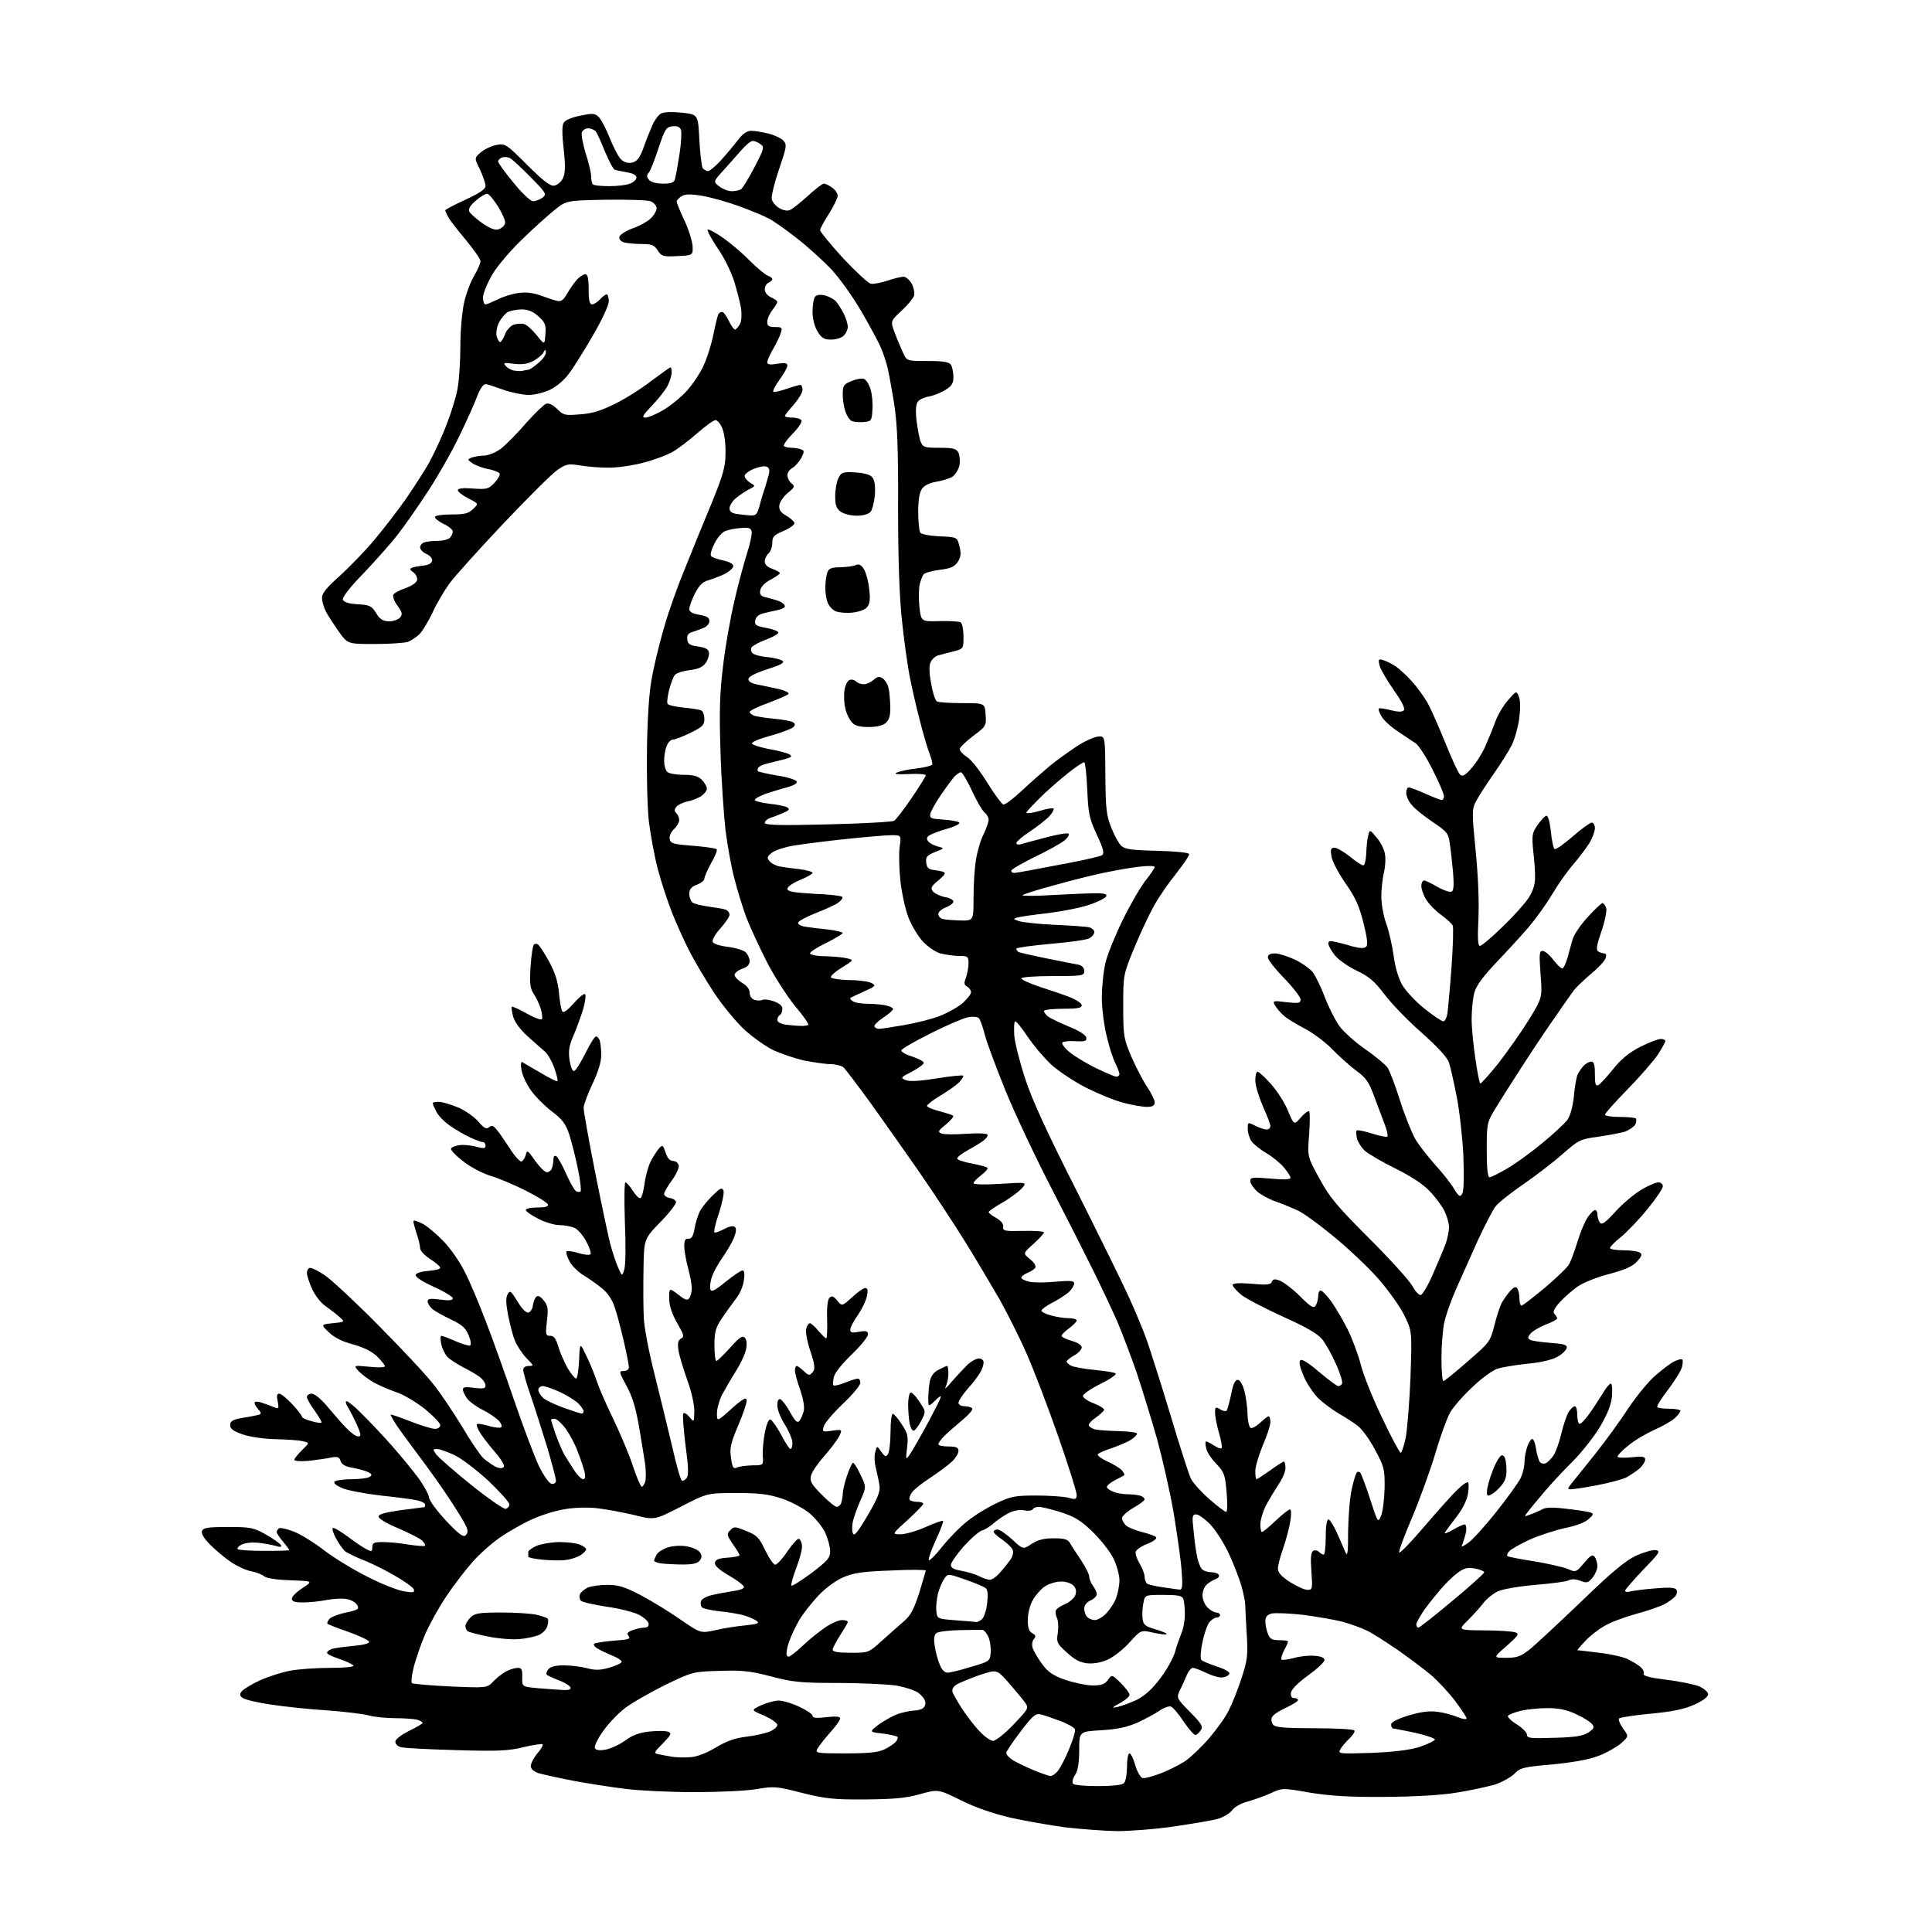<?xml version="1.0" encoding="UTF-8" standalone="no"?>
<svg 
  version="1.1" 
  xmlns="http://www.w3.org/2000/svg" 
  xmlns:xlink="http://www.w3.org/1999/xlink" 
  xmlns:svg="http://www.w3.org/2000/svg"
  xmlns:rdf="http://www.w3.org/1999/02/22-rdf-syntax-ns#"
  xmlns:cc="http://creativecommons.org/ns#"
  xmlns:dc="http://purl.org/dc/elements/1.1/"
  viewBox="0 0 768 768"
  width="768"
  height="768"
>
<style>svg {background-color: white; }</style>"
<path stroke="none" fill="black" fill-rule="evenodd" d="M444.0,727.9C438.8,727.8 429.6,727.1 423.5,726.4C417.5,725.6 407.8,723.9 401.9,722.6C395.0,721.0 387.9,718.6 382.1,715.7C373.0,711.2 373.0,711.2 365.7,713.2C360.2,714.8 355.2,715.2 344.0,715.3C331.4,715.4 328.1,715.0 318.8,712.7C308.7,710.1 307.7,710.0 300.8,711.2C296.7,711.9 285.8,712.4 276.0,712.4C266.4,712.4 254.0,711.8 248.5,711.1C243.0,710.4 233.8,709.0 228.0,707.9C222.2,706.8 216.0,705.4 214.2,704.9C212.1,704.2 211.0,703.2 211.0,702.0C211.0,701.0 212.2,698.7 213.6,697.0C215.1,695.3 216.0,693.7 215.7,693.4C215.4,693.1 212.0,693.6 208.2,694.5C202.3,696.0 197.8,696.2 181.3,695.7C170.4,695.4 160.5,694.9 159.2,694.5C157.8,694.0 157.0,693.1 157.2,692.1C157.4,691.2 159.9,689.4 162.7,688.0C165.6,686.6 168.0,685.2 168.0,684.9C168.0,684.5 167.0,684.0 165.8,683.6C164.5,683.3 160.6,683.0 157.0,683.0C153.4,683.0 148.7,682.5 146.5,681.9C144.3,681.3 136.9,680.4 130.0,679.9C123.1,679.5 113.1,678.4 107.7,677.6C102.3,676.8 97.2,675.6 96.4,674.9C95.2,674.0 95.2,673.4 96.2,672.2C96.9,671.4 100.2,669.4 103.5,667.9C106.8,666.4 112.2,664.7 115.5,664.1C118.7,663.5 125.8,663.0 131.2,663.0C137.0,663.0 140.9,662.6 140.5,662.1C140.2,661.6 137.7,660.4 135.0,659.5C132.2,658.6 130.0,657.5 130.0,657.0C130.0,656.6 130.8,655.9 131.8,655.5C132.7,655.2 136.6,654.6 140.3,654.3C144.6,653.9 146.9,653.3 146.7,652.6C146.5,652.0 142.8,650.2 138.5,648.7C134.1,647.2 130.4,645.7 130.2,645.5C129.9,645.2 130.3,644.4 130.9,643.6C131.6,642.8 134.6,641.6 137.6,641.0C142.3,640.0 142.9,639.6 142.0,638.1C141.5,637.1 139.7,636.0 138.0,635.7C136.4,635.3 132.7,635.5 129.9,636.0C127.0,636.6 122.8,637.0 120.4,637.0C117.2,637.0 116.0,636.6 116.0,635.5C116.0,634.7 117.9,632.8 120.2,631.3C124.5,628.5 124.5,628.5 115.5,628.2C109.9,628.0 106.0,627.4 105.0,626.6C104.2,625.9 101.9,625.0 99.9,624.6C97.9,624.3 94.3,622.6 91.9,621.0C89.5,619.4 85.8,616.3 83.6,614.1C81.1,611.6 79.9,609.6 80.3,608.6C80.8,607.3 82.7,607.0 90.7,607.0C99.7,607.0 100.9,607.3 105.7,610.0C108.5,611.6 111.2,613.5 111.6,614.1C112.1,615.0 111.6,615.1 109.9,614.6C108.6,614.2 105.4,613.6 102.9,613.3C100.2,613.0 97.4,613.3 96.1,614.0C94.8,614.6 94.1,615.5 94.5,615.8C94.9,616.2 99.6,616.5 105.1,616.5C110.5,616.5 115.0,616.4 115.0,616.2C115.0,616.0 113.9,614.5 112.5,612.8C111.1,611.2 110.0,609.5 110.0,609.0C110.0,608.5 110.4,607.9 110.9,607.5C111.5,607.2 114.1,607.8 116.7,608.8C119.4,609.8 124.9,613.2 129.0,616.4C133.1,619.5 141.0,624.3 146.5,627.0C152.0,629.8 158.4,632.3 160.8,632.6C164.3,633.2 164.9,633.0 164.5,631.8C164.2,631.0 160.6,628.4 156.5,626.1C152.5,623.8 146.8,621.0 143.8,619.9C140.9,618.7 137.8,617.2 137.0,616.5C136.2,615.7 134.6,613.5 133.6,611.6C132.5,609.6 131.9,607.7 132.3,607.4C132.6,607.1 135.2,608.6 138.2,610.8C141.1,613.0 144.5,615.3 145.8,615.9C147.7,616.9 148.0,616.8 148.0,615.0C148.0,613.3 148.6,613.0 152.2,613.0C154.6,613.0 159.2,613.4 162.4,614.0C165.7,614.5 168.6,614.7 168.9,614.5C169.2,614.2 168.7,613.3 167.9,612.5C167.1,611.6 162.8,609.5 158.5,607.6C153.9,605.7 150.5,603.7 150.5,602.9C150.5,601.9 153.0,601.2 159.5,600.3C164.4,599.7 168.6,599.1 168.8,599.1C168.9,599.0 169.0,598.6 169.0,598.1C169.0,597.6 167.8,596.9 166.2,596.5C164.7,596.1 158.1,595.2 151.4,594.5C144.7,593.7 137.7,592.4 135.7,591.4C133.1,590.2 132.4,589.4 133.2,588.8C133.9,588.4 137.0,588.0 140.0,588.0C143.0,588.0 146.1,587.6 146.9,587.1C148.0,586.4 147.9,586.0 146.4,585.2C145.3,584.7 142.6,583.9 140.3,583.5C137.3,583.0 135.9,582.2 135.4,580.8C134.9,579.2 134.2,578.9 131.7,579.4C129.9,579.8 125.9,580.3 122.8,580.7C119.4,581.0 117.0,580.8 117.0,580.3C117.0,579.8 118.4,578.1 120.1,576.4C123.1,573.5 123.1,573.5 120.3,572.9C118.8,572.5 113.9,572.2 109.5,572.1C105.0,572.0 99.3,571.2 96.5,570.2C92.7,568.9 91.5,568.0 91.5,566.5C91.5,564.9 92.5,564.3 96.5,563.6C99.2,563.2 102.1,562.6 102.9,562.4C104.0,562.0 103.9,561.6 102.5,560.0C101.5,558.9 101.0,557.7 101.3,557.4C101.6,557.0 103.2,557.2 104.7,557.8C106.2,558.3 108.3,559.1 109.2,559.5C110.8,560.1 110.9,559.8 110.4,557.1C109.9,554.9 110.1,554.0 111.0,554.0C111.7,554.0 114.0,555.9 116.2,558.2C118.3,560.5 120.0,562.7 120.0,563.1C120.0,563.6 121.7,564.4 123.7,564.9C125.7,565.5 127.6,565.8 127.8,565.5C128.0,565.3 126.8,563.2 125.1,560.8C123.4,558.5 122.0,556.0 122.0,555.3C122.0,554.6 122.9,554.0 123.9,554.0C125.1,554.0 127.7,556.2 130.2,559.2C132.6,562.0 135.9,565.9 137.7,567.7C139.4,569.5 141.5,571.0 142.3,571.0C143.7,571.0 143.6,570.3 141.8,566.2C140.6,563.6 139.0,560.5 138.2,559.2C137.4,558.0 137.2,557.0 137.8,557.0C138.3,557.0 141.0,559.1 143.6,561.8C146.3,564.4 151.7,570.1 155.6,574.5C159.5,578.9 164.4,584.9 166.6,587.9C168.7,590.9 170.5,594.3 170.6,595.4C170.7,596.6 173.7,600.6 177.3,604.5C182.5,610.0 184.2,611.2 185.1,610.3C186.1,609.3 186.1,608.5 185.1,606.3C184.4,604.8 181.2,599.6 177.9,594.7C174.6,589.7 169.3,582.4 166.2,578.3C163.1,574.2 159.3,569.0 157.8,566.8C156.3,564.5 155.2,562.5 155.3,562.3C155.5,562.2 159.0,563.4 163.1,565.0C167.1,566.6 171.5,567.9 172.8,568.0C174.1,568.0 175.0,567.4 175.0,566.5C175.0,565.7 172.2,562.8 168.8,560.0C165.3,557.3 160.3,554.3 157.5,553.4C154.8,552.5 150.7,550.7 148.5,549.5C146.3,548.2 143.6,546.2 142.5,545.0C140.5,542.7 140.5,542.7 146.8,543.3C150.2,543.7 153.0,543.6 153.0,543.1C153.0,542.6 151.6,540.9 149.9,539.2C147.8,537.2 144.6,535.6 140.3,534.4C136.0,533.3 132.8,531.6 130.7,529.6C127.5,526.5 127.5,526.5 132.3,526.0C137.2,525.5 137.2,525.5 134.8,523.4C133.6,522.3 131.1,520.4 129.4,519.2C127.6,518.0 125.3,515.0 124.1,512.5C123.0,510.0 122.0,507.1 122.0,506.0C122.0,504.9 122.6,504.0 123.3,504.0C124.1,504.0 126.7,505.3 129.2,507.0C131.6,508.6 141.2,517.5 150.3,526.7C159.5,536.0 169.4,546.5 172.3,550.3C175.3,554.0 180.4,561.7 183.8,567.3C187.1,572.9 190.9,578.5 192.2,579.7C193.5,580.8 195.6,582.3 196.9,583.0C198.3,583.7 199.6,583.8 200.2,583.2C200.8,582.6 199.4,580.3 196.5,576.9C193.9,573.9 191.2,570.3 190.4,568.8C189.3,566.6 189.2,566.0 190.2,566.0C190.9,566.0 193.0,566.4 194.9,567.0C196.8,567.5 198.7,567.7 199.2,567.4C199.7,567.1 199.3,565.9 198.3,564.8C197.3,563.7 194.4,561.7 191.8,560.4C189.2,559.1 186.4,557.0 185.6,555.8C184.7,554.6 184.0,553.0 184.0,552.3C184.0,551.4 185.2,551.2 188.5,551.7C192.1,552.1 193.0,552.0 193.0,550.8C193.0,550.0 192.2,548.6 191.2,547.8C190.3,546.9 187.2,545.1 184.5,543.7C181.8,542.3 178.7,540.4 177.8,539.3C176.8,538.2 175.7,535.9 175.4,534.2C175.0,532.4 175.1,531.0 175.4,531.0C175.8,531.0 178.3,531.9 181.0,533.1C183.7,534.3 186.3,535.0 186.8,534.9C187.4,534.6 187.2,533.0 186.3,530.8C185.1,527.9 183.7,526.6 179.2,524.5C176.1,523.0 172.7,521.1 171.8,520.3C170.8,519.4 170.0,518.1 170.0,517.3C170.0,516.2 171.1,516.1 175.0,516.6C178.5,517.1 180.0,516.9 180.0,516.1C180.0,515.5 176.6,513.4 172.4,511.5C167.7,509.4 165.0,507.5 165.2,506.8C165.5,506.0 167.7,505.4 170.3,505.2C172.9,505.0 175.0,504.5 175.0,504.0C175.0,503.4 173.2,501.9 171.0,500.5C168.7,499.0 167.0,497.2 167.0,496.1C167.0,495.1 166.3,492.3 165.5,490.0C164.7,487.6 164.2,485.5 164.4,485.3C164.6,485.0 166.3,485.6 168.1,486.5C169.9,487.5 173.5,490.5 176.3,493.4C179.0,496.2 182.8,501.6 184.7,505.5C186.7,509.3 190.5,518.3 193.2,525.5C196.0,532.6 201.0,546.8 204.5,557.0C208.0,567.2 212.3,578.6 214.1,582.5C216.1,586.6 218.2,589.6 219.2,589.8C220.3,590.0 221.0,589.5 221.0,588.6C221.0,587.7 219.4,581.7 217.5,575.2C215.5,568.8 212.6,559.6 211.0,554.9C209.3,550.1 208.0,545.5 208.0,544.6C208.0,543.6 208.8,543.0 210.2,543.0C212.3,543.0 212.2,542.8 209.2,539.8C207.5,538.0 205.5,534.9 204.7,533.0C203.9,531.1 202.7,526.5 202.0,522.9C201.1,518.2 201.0,515.8 201.8,514.5C202.7,512.8 203.1,513.1 205.7,517.3C207.3,520.1 209.1,521.9 210.0,521.8C210.8,521.6 211.7,520.4 211.8,519.0C212.0,517.6 212.6,516.0 213.2,515.5C213.8,514.8 214.8,515.3 216.1,516.9C217.8,518.9 218.0,520.2 217.4,525.2C216.8,530.5 216.9,531.0 218.7,531.0C220.2,531.0 221.0,532.1 221.9,535.2C222.6,537.6 224.3,541.4 225.6,543.8C227.0,546.1 228.5,548.0 229.0,548.0C229.5,548.0 230.0,544.7 230.2,540.8C230.5,533.5 230.5,533.5 233.1,539.0C234.6,542.0 236.5,546.8 237.4,549.5C238.3,552.2 241.3,559.0 244.0,564.5C246.6,570.0 250.1,578.2 251.6,582.8C253.1,587.3 254.7,591.0 255.1,591.0C255.5,591.0 256.1,590.1 256.5,589.0C256.8,587.9 256.8,584.9 256.5,582.3C256.1,579.6 255.0,572.8 254.0,567.0C252.7,559.5 251.3,554.9 249.0,550.8C246.0,545.3 246.0,545.0 247.9,545.0C249.1,545.0 250.0,544.4 250.0,543.5C250.0,542.7 249.1,538.1 248.0,533.3C246.9,528.5 245.3,522.4 244.4,519.8C243.5,516.9 241.6,514.0 239.5,512.3C237.7,510.8 234.4,508.4 232.2,507.1C230.0,505.8 227.3,503.2 226.4,501.4C225.4,499.6 224.9,497.8 225.2,497.5C225.5,497.1 227.7,497.4 229.9,498.1C232.2,498.8 234.3,499.0 234.7,498.6C235.1,498.2 234.4,496.0 233.1,493.6C231.9,491.2 229.7,488.7 228.4,488.1C227.0,487.5 224.3,487.0 222.4,487.0C220.5,487.0 216.7,485.9 214.0,484.5C211.2,483.1 209.0,481.5 209.0,481.0C209.0,480.4 211.1,480.0 213.6,480.0C216.8,480.0 218.1,479.6 217.8,478.8C217.6,478.1 213.6,475.6 209.0,473.3C204.3,470.9 198.0,468.3 195.0,467.4C192.0,466.5 187.1,464.0 184.2,461.7C181.3,459.5 179.1,457.2 179.3,456.6C179.5,456.0 181.1,455.4 182.8,455.2C184.5,455.0 187.5,455.3 189.5,455.9C192.3,456.6 193.0,456.6 193.0,455.4C193.0,454.6 192.5,454.0 191.9,454.0C191.3,454.0 189.2,453.2 187.2,452.3C185.1,451.4 181.6,449.3 179.3,447.8C176.9,446.2 174.3,443.6 173.5,442.0C172.7,440.4 172.0,438.9 172.0,438.5C172.0,438.2 173.1,438.0 174.5,438.0C175.8,438.0 179.3,439.1 182.3,440.3C185.2,441.6 188.8,444.2 190.3,446.0C192.4,448.5 193.4,449.0 194.4,448.1C195.4,447.3 196.1,447.4 197.2,448.8C198.1,449.7 200.4,453.1 202.5,456.3C204.5,459.5 206.7,461.9 207.3,461.7C207.9,461.5 208.7,460.3 209.0,459.1C209.5,457.0 209.8,457.2 212.7,461.4C214.5,463.9 216.6,466.0 217.4,466.0C218.1,466.0 219.1,465.3 219.4,464.4C219.7,463.5 220.0,461.9 220.0,460.9C220.0,459.7 220.4,459.2 221.1,459.6C221.7,459.9 223.5,463.1 225.0,466.5C226.5,469.9 228.3,473.1 229.0,473.5C229.6,473.9 230.4,473.9 230.8,473.6C231.1,473.2 230.7,469.1 229.7,464.6C228.8,460.0 227.2,453.9 226.3,451.0C224.9,446.8 223.6,445.0 219.5,441.9C216.7,439.8 212.9,436.0 211.1,433.5C209.3,431.0 207.6,427.4 207.3,425.3C206.9,423.3 207.1,421.9 207.6,422.2C208.1,422.5 211.3,424.4 214.8,426.4C218.3,428.5 221.3,430.0 221.6,429.8C221.8,429.5 221.3,427.2 220.4,424.7C219.5,422.1 217.9,419.2 216.7,418.1C215.5,417.1 212.4,414.3 209.8,412.0C206.8,409.3 204.7,406.4 204.0,404.2C203.5,402.2 203.2,400.4 203.5,400.2C203.7,400.0 206.4,401.2 209.4,402.9C212.4,404.6 215.1,405.6 215.4,405.1C215.7,404.7 215.5,402.9 215.0,401.1C214.5,399.4 213.3,396.8 212.3,395.3C210.7,392.9 210.5,391.3 210.9,384.3C211.2,379.8 211.8,375.9 212.2,375.5C212.6,375.1 213.3,375.1 213.8,375.4C214.4,375.7 216.4,378.8 218.3,382.3C220.7,386.7 221.8,390.3 222.2,394.7C222.5,398.1 223.1,401.4 223.5,402.0C224.0,402.8 225.5,401.7 228.0,398.9C230.1,396.5 232.1,394.8 232.6,395.2C233.0,395.7 232.6,398.4 231.8,401.2C230.9,404.1 229.2,408.8 228.0,411.6C226.2,415.7 225.9,417.6 226.4,421.4C226.9,424.3 227.6,426.0 228.3,425.7C228.9,425.5 230.9,422.3 232.7,418.7C234.5,415.0 236.4,412.0 236.9,412.0C237.4,412.0 238.1,412.7 238.4,413.6C238.7,414.5 239.0,417.1 239.0,419.4C239.0,422.1 237.8,426.1 235.5,430.9C233.6,434.9 232.0,439.2 232.0,440.4C232.0,441.7 234.0,453.0 236.5,465.6C239.0,478.2 241.7,491.0 242.5,494.1C243.3,497.2 244.7,501.5 245.6,503.6C247.3,507.5 247.3,507.5 248.2,504.5C248.7,502.9 248.8,494.4 248.4,485.8C248.1,477.1 248.2,470.0 248.6,470.0C249.1,470.1 250.4,471.5 251.5,473.3C252.6,475.0 253.9,476.4 254.5,476.3C255.1,476.2 255.8,473.6 256.2,470.6C256.6,467.5 257.7,463.6 258.6,461.8C259.5,460.0 261.0,457.7 261.8,456.7C263.4,454.9 263.5,455.0 264.6,458.2C265.3,460.4 266.3,461.5 267.6,461.5C268.6,461.5 269.6,462.3 269.8,463.3C270.0,464.2 268.8,466.9 267.1,469.2C265.4,471.5 264.0,473.9 264.0,474.6C264.0,475.3 265.0,476.0 266.2,476.2C267.4,476.4 268.5,477.0 268.7,477.7C269.0,478.4 266.2,482.0 262.6,485.7C256.0,492.5 256.0,492.5 255.8,504.5C255.7,511.1 255.7,519.6 255.9,523.5C256.0,527.4 257.9,537.2 260.0,545.5C262.1,553.8 265.2,566.7 267.0,574.2C268.7,581.8 270.5,588.2 271.0,588.5C271.4,588.8 272.3,588.4 272.9,587.6C273.8,586.6 273.7,583.3 272.5,574.5C271.7,568.1 271.3,562.4 271.6,561.9C271.9,561.4 273.0,562.0 274.0,563.2C275.9,565.5 275.9,565.5 276.0,560.8C276.0,558.1 274.8,552.9 273.1,548.3C271.6,544.0 270.0,538.8 269.7,536.8C269.3,534.0 269.5,532.8 270.7,532.1C272.1,531.4 271.9,530.6 269.1,525.8C267.0,522.0 266.0,518.9 266.0,516.1C266.0,511.9 266.0,511.9 269.6,514.6C272.5,516.9 273.3,517.1 274.1,515.9C274.6,515.1 275.0,513.4 275.0,512.0C275.0,510.6 274.3,507.0 273.5,504.0C272.7,501.0 272.0,497.1 272.0,495.4C272.0,493.0 272.4,492.3 273.7,492.4C274.9,492.5 275.6,491.4 276.1,488.3C276.5,486.0 277.5,482.9 278.3,481.3C279.2,479.8 281.4,477.0 283.4,475.1C286.4,472.2 287.0,471.9 287.6,473.3C287.9,474.2 287.1,478.3 285.7,482.5C284.3,486.6 283.6,490.0 284.1,490.0C284.7,490.0 286.5,489.3 288.2,488.4C290.1,487.4 291.6,487.2 292.2,487.8C292.8,488.4 292.6,490.0 291.7,492.2C290.9,494.1 288.8,497.6 287.2,499.9C285.5,502.3 283.6,505.7 283.0,507.6C282.3,509.5 282.1,511.8 282.4,512.6C282.8,513.7 284.2,513.0 288.5,509.5C291.6,507.0 294.6,505.0 295.2,505.0C295.9,505.0 296.1,506.5 295.7,509.0C295.4,511.3 294.0,514.6 292.3,516.6C290.8,518.6 288.3,522.0 286.8,524.3C284.5,527.7 284.0,529.5 284.0,534.7C284.0,538.2 284.3,541.0 284.8,541.0C285.2,541.0 287.6,538.6 290.2,535.8C293.8,531.7 295.1,530.8 296.0,531.7C296.8,532.4 297.0,534.1 296.6,536.2C296.3,538.1 294.4,542.1 292.5,545.1C290.6,548.1 288.2,552.3 287.0,554.5C285.9,556.7 285.0,560.0 285.0,561.8C285.0,565.2 285.0,565.2 290.8,560.0C295.0,556.2 296.6,555.3 296.8,556.5C297.0,557.3 295.5,561.9 293.5,566.5C290.4,573.8 290.0,575.7 290.6,579.6C291.1,583.3 291.5,584.0 292.9,583.4C293.8,582.9 296.5,582.6 299.0,582.5C303.5,582.5 303.5,582.5 303.2,578.5C303.1,576.3 303.5,572.1 304.1,569.2C304.7,566.1 305.6,564.0 306.3,564.3C306.9,564.5 308.8,567.2 310.5,570.3C312.1,573.4 313.8,576.0 314.2,576.0C314.7,576.0 315.0,574.9 315.0,573.5C315.0,572.2 313.6,568.9 312.0,566.3C310.3,563.7 309.0,560.3 309.0,558.7C309.0,556.9 309.4,556.0 310.2,556.2C310.9,556.5 312.7,558.8 314.1,561.4C316.1,565.0 316.9,565.8 317.8,564.8C318.4,564.1 319.1,562.3 319.5,560.9C319.9,559.3 319.3,556.1 318.1,552.5C316.9,549.2 316.0,545.8 316.0,544.8C316.0,543.8 316.3,543.0 316.7,543.0C317.1,543.0 318.3,543.9 319.5,545.0C321.5,546.9 321.8,546.9 323.0,545.5C324.1,544.2 324.0,542.8 322.1,537.0C320.8,533.1 320.1,529.2 320.5,528.1C320.8,526.9 321.5,526.0 322.0,526.0C322.4,526.0 324.0,527.4 325.3,529.0C326.7,530.6 328.1,532.0 328.4,532.0C328.8,532.0 328.9,528.6 328.8,524.5C328.6,519.8 329.0,516.6 329.7,515.9C330.6,515.0 331.4,515.2 332.8,517.0C334.7,519.3 334.7,519.3 338.7,515.7C340.9,513.6 343.3,512.0 344.0,512.0C344.9,512.0 345.1,513.0 344.6,515.2C344.3,517.0 342.6,520.4 341.0,522.8C339.3,525.1 338.0,527.7 338.0,528.6C338.0,529.8 338.8,529.9 341.5,529.4C344.4,528.9 345.0,529.1 345.0,530.5C345.0,531.5 342.1,535.0 338.6,538.4C335.0,541.8 331.8,545.8 331.5,547.3C331.1,548.8 331.0,550.4 331.3,550.7C331.7,551.0 333.7,550.5 336.0,549.6C338.2,548.7 340.5,548.0 341.0,548.0C341.6,548.0 342.0,548.8 342.0,549.7C342.0,550.7 338.9,554.4 335.1,558.0C331.3,561.6 327.9,565.6 327.5,566.9C326.8,569.2 326.9,569.3 330.9,568.7C334.9,568.2 334.9,568.2 333.5,571.1C332.6,572.7 330.0,576.2 327.5,579.0C325.0,581.8 322.7,585.2 322.4,586.6C321.8,588.7 322.5,590.0 326.6,594.1C329.2,596.8 332.0,599.0 332.6,599.0C333.3,599.0 334.1,598.3 334.4,597.4C334.7,596.5 335.0,594.9 335.0,593.9C335.0,592.8 335.7,589.6 336.6,586.9C337.5,584.2 338.6,581.8 339.0,581.5C339.4,581.3 340.7,583.3 342.0,586.1C344.4,591.1 344.4,591.1 342.1,596.3C340.8,599.2 339.5,602.9 339.1,604.5C338.7,606.2 338.6,608.4 339.0,609.4C339.5,610.9 340.7,609.5 344.9,602.4C348.9,595.6 350.0,592.8 349.6,590.5C349.4,588.9 348.7,585.8 348.2,583.7C347.6,581.6 347.5,578.7 347.9,577.3C348.6,574.6 348.6,574.6 350.3,577.1C351.8,579.1 352.2,579.3 353.0,578.0C353.5,577.2 354.0,573.2 354.0,569.2C354.0,565.3 354.4,562.0 354.9,562.0C355.3,562.0 357.0,563.8 358.4,566.1C360.8,569.7 361.1,570.9 360.6,575.3C360.0,580.5 360.0,580.5 361.7,578.1C362.7,576.7 366.1,570.7 369.4,564.6C374.8,554.4 375.0,553.7 372.1,556.4C369.0,559.4 369.0,559.4 369.0,555.8C369.0,553.9 369.3,550.8 369.6,549.1C370.1,547.0 371.2,545.4 373.1,544.5C374.6,543.7 376.1,543.0 376.5,543.0C376.8,543.0 377.0,544.4 377.0,546.1C377.0,547.8 376.5,550.1 375.9,551.3C375.3,552.5 376.3,551.7 378.1,549.5C380.0,547.3 382.8,544.3 384.3,542.8C385.9,541.2 388.1,540.0 389.1,540.0C390.2,540.0 391.0,540.7 391.0,541.6C391.0,542.4 390.5,544.1 389.8,545.3C389.2,546.5 387.0,549.5 384.8,551.9C382.7,554.3 381.0,556.9 381.0,557.6C381.0,558.4 382.1,559.0 383.4,559.0C384.8,559.0 386.1,559.4 386.5,559.9C386.8,560.4 384.9,562.6 382.3,564.7C379.8,566.8 376.6,569.6 375.3,570.9C374.0,572.2 373.0,573.7 373.0,574.1C373.0,574.6 374.8,575.0 377.0,575.0C380.2,575.0 381.0,575.4 381.0,576.8C381.0,577.8 379.8,579.8 378.2,581.2C376.7,582.6 372.9,585.4 369.7,587.5C366.6,589.5 363.3,592.1 362.5,593.3C361.7,594.4 361.3,595.7 361.6,596.2C361.9,596.6 363.2,597.0 364.6,597.0C365.9,597.0 367.0,597.3 367.0,597.8C367.0,598.2 364.2,601.1 360.8,604.2C354.5,609.9 354.5,609.9 358.0,609.9C359.9,609.9 364.4,608.6 368.0,607.0C371.6,605.4 374.7,604.3 374.9,604.6C375.1,604.8 373.9,608.1 372.1,612.0C370.3,615.9 369.0,619.5 369.2,620.1C369.4,620.7 371.7,618.4 374.4,615.0C377.1,611.6 381.6,607.0 384.4,604.8C387.2,602.5 392.4,599.3 396.0,597.6C401.9,594.8 403.4,594.5 412.0,594.5C417.2,594.5 423.0,594.9 424.8,595.4C427.6,596.2 428.0,596.0 428.0,594.2C428.0,593.1 424.7,582.5 420.6,570.8C416.5,559.1 410.9,544.4 408.1,538.1C405.4,531.9 400.5,522.2 397.4,516.6C394.2,511.1 388.0,500.6 383.6,493.5C379.2,486.4 371.0,474.0 365.5,466.0C359.9,458.0 351.2,445.6 346.1,438.5C340.9,431.4 336.0,424.9 335.2,424.2C334.3,423.6 332.0,423.0 330.1,423.0C328.1,423.0 323.5,422.3 319.8,421.6C316.2,420.8 310.6,418.9 307.5,417.5C304.4,416.0 299.2,412.3 295.9,409.3C292.6,406.2 287.2,399.7 283.9,394.7C280.6,389.7 276.1,382.1 273.9,377.8C271.7,373.5 268.7,366.7 267.1,362.7C265.5,358.6 263.0,351.1 261.6,345.9C260.2,340.7 258.6,331.9 257.9,326.3C257.3,320.2 257.0,307.7 257.2,295.8C257.6,280.2 258.2,273.3 259.8,266.0C260.9,260.8 263.0,252.5 264.5,247.7C265.9,242.8 269.4,232.9 272.4,225.7C275.3,218.4 280.1,206.7 283.1,199.5C287.5,188.6 288.4,185.5 288.4,180.0C288.5,176.4 287.9,172.0 287.1,170.2C286.4,168.5 285.2,167.0 284.4,167.0C283.7,167.0 280.5,169.3 277.3,172.1C274.1,174.9 269.7,178.3 267.4,179.6C265.2,180.9 259.8,182.9 255.5,184.0C251.2,185.1 244.9,186.0 241.6,185.9C238.2,185.9 233.2,185.5 230.5,185.0C226.0,184.3 225.1,184.4 221.6,186.8C219.5,188.2 209.9,197.8 200.2,208.0C190.6,218.2 180.9,228.9 178.7,231.9C176.6,234.8 173.5,240.0 172.0,243.4C170.4,246.7 168.2,250.5 167.0,251.8C165.8,253.1 163.7,254.5 162.3,255.1C161.0,255.6 155.0,256.0 149.0,256.0C138.2,256.0 138.2,256.0 134.7,251.1C132.8,248.4 130.5,244.9 129.6,243.2C128.7,241.5 128.0,239.0 128.0,237.6C128.0,235.8 129.9,233.5 135.1,228.9C138.9,225.4 145.2,219.0 148.9,214.5C152.6,210.1 158.2,202.8 161.3,198.4C164.4,193.9 168.6,187.4 170.6,183.9C172.5,180.4 175.7,173.6 177.5,168.8C179.4,164.0 181.4,157.5 181.9,154.4C182.5,151.2 183.0,143.7 183.0,137.6C183.0,131.3 183.7,123.8 184.5,120.2C185.3,116.7 187.1,111.9 188.5,109.6C189.9,107.2 191.0,104.7 191.0,103.8C191.0,103.0 188.4,99.3 185.2,95.4C182.0,91.6 178.8,87.5 178.2,86.3C177.5,85.1 177.0,83.9 177.0,83.6C177.0,83.3 180.6,81.4 185.0,79.4C190.8,76.7 193.0,75.2 193.0,73.9C193.0,72.9 192.0,70.0 190.8,67.4C188.5,62.8 188.5,62.8 191.2,60.5C192.6,59.3 195.4,58.0 197.4,57.6C200.8,57.0 201.2,57.2 209.5,65.5C215.9,71.9 218.7,74.0 220.3,73.8C221.5,73.6 223.1,72.3 223.8,70.8C224.7,68.8 224.8,66.1 224.1,59.5C223.4,53.8 223.4,50.1 224.0,48.9C224.6,47.8 227.1,46.7 230.6,46.0C235.4,45.0 236.4,45.0 237.9,46.4C238.9,47.3 240.9,51.1 242.4,54.9C243.9,58.7 245.9,62.5 247.0,63.5C248.3,64.6 249.8,65.0 251.4,64.6C253.2,64.2 254.3,62.7 255.6,59.3C256.5,56.6 258.1,52.6 259.1,50.3C260.0,48.0 261.7,45.7 262.8,45.1C264.0,44.5 267.2,44.4 271.1,44.8C277.5,45.5 277.5,45.5 278.0,55.5C278.3,61.0 278.9,66.1 279.3,66.8C279.8,67.4 280.7,68.0 281.4,68.0C282.2,68.0 284.5,66.0 286.6,63.7C288.8,61.3 291.8,57.7 293.3,55.7C295.2,53.2 296.9,52.0 298.6,52.0C300.0,52.0 303.1,52.5 305.5,53.1C307.9,53.7 310.6,55.0 311.4,55.9C312.9,57.5 312.7,58.5 309.6,67.5C307.8,72.9 306.5,78.1 306.8,79.2C307.0,80.3 308.3,81.8 309.6,82.6C310.9,83.5 312.7,83.9 313.7,83.6C314.8,83.3 318.0,80.7 321.0,78.0C324.0,75.2 326.9,73.0 327.5,73.0C328.1,73.0 329.6,73.7 330.8,74.6C332.0,75.4 333.0,76.9 333.0,77.8C333.0,78.7 331.4,82.0 329.5,85.0C327.6,88.0 326.0,90.9 326.0,91.5C326.0,92.1 330.1,97.1 335.1,102.6C340.2,108.0 345.1,112.6 346.2,112.8C347.2,113.0 350.2,112.4 352.7,111.6C355.3,110.7 358.2,110.0 359.2,110.0C360.1,110.0 361.6,111.3 362.5,112.9C363.3,114.6 363.7,116.7 363.3,117.7C362.9,118.7 360.7,121.4 358.3,123.6C353.9,127.7 353.9,127.7 355.8,132.6C356.8,135.3 358.3,138.8 359.1,140.5C360.5,143.5 360.6,143.5 368.8,143.5C375.0,143.5 377.3,143.9 378.0,145.0C378.5,145.8 379.0,148.0 379.0,149.8C379.0,152.4 378.4,153.4 375.8,155.0C374.0,156.1 371.1,157.3 369.3,157.6C367.5,157.9 365.5,158.8 364.9,159.6C364.1,160.6 363.9,163.0 364.3,166.9C364.7,170.1 365.4,173.9 365.9,175.4C366.9,177.8 367.3,178.0 373.4,178.0C378.8,178.0 380.1,178.3 381.0,179.9C381.5,181.0 381.7,183.3 381.4,185.0C381.0,186.7 379.8,188.7 378.6,189.5C377.5,190.2 374.6,191.1 372.2,191.5C369.6,191.9 367.4,193.0 366.5,194.3C365.5,195.7 365.0,198.8 365.0,203.5C365.0,207.3 365.4,211.0 365.8,211.7C366.2,212.4 369.5,213.0 373.5,213.2C380.5,213.5 380.5,213.5 381.4,217.2C382.1,220.0 382.0,221.4 380.7,223.4C379.4,225.3 377.9,226.0 373.6,226.5C370.5,226.9 367.6,227.7 367.1,228.4C366.6,229.0 365.9,231.0 365.5,232.7C365.2,234.5 365.2,238.5 365.5,241.5C366.2,247.1 366.2,247.1 373.5,246.9C377.5,246.8 381.2,247.0 381.9,247.4C382.5,247.8 383.0,250.3 383.0,253.0C383.0,257.9 383.0,257.9 378.8,259.0C376.4,259.6 373.7,260.3 372.7,260.6C371.8,260.9 370.5,262.0 370.0,263.1C369.3,264.4 369.3,267.0 370.1,271.5C370.7,275.1 371.7,278.3 372.4,278.8C373.0,279.2 377.6,279.5 382.5,279.5C391.5,279.5 391.5,279.5 391.8,284.1C392.1,288.5 392.0,288.7 386.8,292.6C383.9,294.8 381.5,297.1 381.5,297.8C381.5,298.5 382.8,299.9 384.5,301.0C386.1,302.0 389.7,306.6 392.5,311.2C395.3,315.7 398.2,319.6 398.8,319.8C399.5,320.0 402.8,317.5 406.2,314.3C409.7,311.0 414.8,306.6 417.5,304.3C420.2,302.1 425.0,298.7 428.0,296.7C431.0,294.7 434.8,293.0 436.4,292.8C439.3,292.5 439.3,292.5 439.4,308.0C439.5,321.6 439.8,324.2 441.8,329.1C443.0,332.2 444.8,335.4 445.8,336.3C447.2,337.6 450.3,338.0 460.0,338.2C467.1,338.4 472.5,338.9 472.7,339.5C472.8,340.1 470.5,343.5 467.5,347.3C464.5,351.0 460.5,356.8 458.6,360.3C456.7,363.7 453.2,371.2 450.8,377.0C446.5,387.5 446.5,387.6 446.5,400.0C446.5,411.9 446.7,412.9 449.8,420.2C451.7,424.5 454.5,429.9 456.1,432.2C457.7,434.6 459.0,437.3 459.0,438.2C459.0,439.5 458.2,440.0 455.9,440.0C454.2,440.0 450.1,439.3 446.7,438.4C443.4,437.6 436.8,434.9 432.0,432.5C427.2,430.1 420.9,425.9 417.9,423.2C414.9,420.4 410.7,415.4 408.5,412.1C406.3,408.8 404.1,406.0 403.6,406.0C403.1,406.0 403.0,408.6 403.2,411.8C403.5,414.9 405.5,422.7 407.6,429.0C410.1,436.9 416.5,450.7 427.8,473.0C436.8,490.9 446.2,510.0 448.7,515.5C451.2,521.0 454.3,528.4 455.6,532.0C456.9,535.6 461.2,549.0 465.1,561.9C468.9,574.7 472.7,586.5 473.5,588.0C474.3,589.5 477.5,593.1 480.7,595.9C483.9,598.7 486.9,601.0 487.4,601.0C487.9,601.0 488.0,597.7 487.6,593.3C487.0,586.3 486.7,585.3 483.6,582.0C481.7,580.1 479.8,577.3 479.5,575.8C479.1,574.2 479.1,573.0 479.4,573.0C479.8,573.0 481.2,573.7 482.6,574.6C483.9,575.5 485.3,576.0 485.6,575.7C485.9,575.4 485.5,572.7 484.6,569.7C483.7,566.7 483.0,563.0 483.0,561.6C483.0,559.3 483.2,559.1 485.0,560.2C486.0,560.9 487.2,561.1 487.6,560.8C487.9,560.4 488.7,557.5 489.4,554.3C490.1,550.3 491.0,548.5 492.0,548.5C492.9,548.5 493.9,550.2 494.7,553.0C495.3,555.5 495.9,559.6 495.9,562.2C496.0,564.8 496.5,567.2 497.1,567.6C497.7,567.9 499.4,567.0 500.9,565.6C502.4,564.2 503.9,563.0 504.3,563.0C504.7,563.0 505.0,564.0 505.0,565.3C505.0,566.5 503.7,570.7 502.0,574.5C500.4,578.4 499.0,583.0 499.0,584.8C499.0,586.5 499.2,588.0 499.5,588.0C499.8,588.0 502.2,586.4 504.9,584.5C507.5,582.6 510.0,581.0 510.4,581.0C510.7,581.0 511.0,582.2 511.0,583.6C511.0,585.0 509.7,588.0 508.1,590.3C506.6,592.6 504.3,596.4 503.1,598.7C502.0,601.0 501.0,604.3 501.0,606.0C501.0,607.6 501.3,609.0 501.6,609.0C502.0,609.0 504.5,607.0 507.1,604.5C509.7,602.0 512.3,600.0 512.8,600.0C513.3,600.0 513.4,602.0 512.9,604.8C512.5,607.4 511.2,612.2 510.1,615.4C508.9,618.7 508.0,622.3 508.0,623.6C508.0,625.1 509.4,626.7 512.8,628.9C515.5,630.6 518.6,632.0 519.8,632.0C521.7,632.0 521.8,631.6 521.3,624.6C520.9,619.4 521.1,617.1 522.0,616.5C522.6,616.1 523.7,616.3 524.3,616.9C524.9,617.5 525.8,618.0 526.2,618.0C526.6,618.0 527.0,614.9 527.0,611.0C527.0,606.8 527.4,604.0 528.1,604.0C528.6,604.0 530.1,606.4 531.4,609.2C532.7,612.1 534.2,615.6 534.8,617.0C535.7,619.0 535.9,617.3 535.9,608.5C536.0,602.5 536.6,594.9 537.4,591.7C538.1,588.5 539.0,585.6 539.4,585.3C539.7,584.9 540.3,585.0 540.7,585.4C541.1,585.8 542.9,590.5 544.6,595.8C547.7,605.4 547.8,605.5 549.0,602.5C549.7,600.9 550.3,595.9 550.4,591.5C550.5,584.0 550.2,583.0 546.6,576.3C544.5,572.3 541.4,568.0 539.6,566.7C537.9,565.4 534.5,563.2 532.0,561.8C529.5,560.3 526.0,557.7 524.1,555.9C522.3,554.1 519.6,550.2 518.3,547.2C516.8,543.7 516.2,541.4 516.9,540.7C517.5,540.1 520.2,541.8 524.4,545.4C528.1,548.5 531.4,551.0 532.0,551.0C532.5,551.0 533.2,550.6 533.5,550.0C533.8,549.5 532.8,546.0 531.1,542.3C529.5,538.6 527.0,534.2 525.6,532.4C523.8,530.2 519.4,527.6 510.0,523.4C502.8,520.1 495.3,516.2 493.4,514.7C491.5,513.1 490.0,511.4 490.0,510.8C490.0,510.1 492.4,509.9 497.5,510.3C503.6,510.9 505.2,510.7 505.6,509.5C506.0,508.4 506.8,508.3 508.8,509.1C510.3,509.7 513.9,512.4 516.8,515.3C521.1,519.6 522.2,520.2 523.0,519.0C523.5,518.2 524.0,516.5 524.0,515.2C524.0,514.0 524.4,513.0 525.0,513.0C525.5,513.0 527.4,514.9 529.1,517.2C530.8,519.6 533.7,524.5 535.6,528.2C537.4,531.8 539.9,538.4 541.0,542.7C542.1,547.0 546.0,556.6 549.6,564.0C553.1,571.4 556.4,577.5 556.8,577.5C557.2,577.5 558.1,574.8 558.8,571.5C559.4,568.2 560.3,557.3 560.7,547.3C561.3,529.1 561.3,529.1 558.2,522.8C556.5,519.3 551.8,512.8 547.8,508.2C543.8,503.7 535.8,496.1 530.0,491.4C524.2,486.6 517.7,481.9 515.5,481.0C513.3,480.0 509.4,478.4 506.8,477.5C504.3,476.6 501.0,474.8 499.6,473.5C498.2,472.2 497.0,470.4 497.0,469.4C497.0,468.0 497.9,467.9 505.0,468.5C510.3,469.0 513.0,468.9 513.0,468.2C513.0,467.6 511.8,465.8 510.4,464.1C509.0,462.4 505.8,459.8 503.4,458.4C501.0,457.0 498.3,454.8 497.5,453.7C496.7,452.5 496.0,450.3 496.0,448.8C496.0,446.0 496.0,446.0 499.0,447.5C500.6,448.3 502.6,449.0 503.5,449.0C504.3,449.0 505.0,448.4 505.0,447.6C505.0,446.9 503.6,443.3 502.0,439.7C500.4,436.0 499.0,431.5 499.0,429.5C499.0,427.6 499.4,426.0 499.9,426.0C500.4,426.0 502.8,428.2 505.3,431.0C507.7,433.7 510.8,438.5 512.0,441.6C514.4,447.3 514.4,447.3 517.1,444.2C518.6,442.5 520.1,441.4 520.4,441.8C520.8,442.1 520.7,446.3 520.4,451.1C519.7,459.8 519.7,459.8 524.6,468.7C528.7,476.2 531.7,479.7 544.5,492.5C552.8,500.8 560.4,509.2 561.5,511.3C562.6,513.4 564.1,514.9 564.8,514.8C565.5,514.6 567.7,510.9 569.6,506.5C571.5,502.1 573.8,496.8 574.6,494.6C575.4,492.5 576.0,489.4 576.0,487.8C576.0,486.2 575.1,483.2 574.1,481.2C573.0,479.1 570.4,475.6 568.1,473.3C565.7,470.7 560.4,467.3 554.5,464.4C549.2,461.8 543.8,458.6 542.5,457.4C541.2,456.2 539.8,454.0 539.4,452.5C539.1,451.1 539.0,449.7 539.3,449.4C539.6,449.1 542.3,449.6 545.4,450.6C548.5,451.6 551.2,452.1 551.5,451.8C551.8,451.5 551.4,449.5 550.6,447.4C549.8,445.2 547.9,440.2 546.4,436.2C544.2,430.1 543.0,428.4 539.1,425.6C536.6,423.7 532.2,419.8 529.5,417.0C526.8,414.2 521.8,410.5 518.5,408.8C515.2,407.1 511.4,404.8 510.2,403.6C508.9,402.5 507.4,400.6 506.8,399.6C505.8,397.8 506.1,397.7 511.4,398.4C516.2,398.9 517.0,398.8 517.0,397.3C517.0,396.4 514.1,392.6 510.5,388.9C506.9,385.2 504.0,381.5 504.0,380.6C504.0,379.5 504.9,379.0 506.8,379.0C508.3,379.0 511.8,380.1 514.6,381.4C517.4,382.7 520.6,385.0 521.8,386.4C522.9,387.9 525.1,392.3 526.6,396.3C528.1,400.3 530.7,405.4 532.3,407.7C534.0,410.1 538.6,414.2 542.6,417.0C546.7,419.8 550.6,423.1 551.5,424.3C552.4,425.5 554.6,431.4 556.5,437.4C558.4,443.4 561.2,450.3 562.6,452.8C564.1,455.3 567.6,459.8 570.4,462.9C573.2,466.0 576.6,470.2 577.9,472.4C580.0,475.8 580.4,476.0 581.3,474.4C581.9,473.4 582.0,467.4 581.7,459.1C581.3,451.6 580.1,441.0 579.0,435.6C577.9,430.1 576.6,424.2 576.0,422.4C575.3,420.3 571.5,416.2 565.0,410.4C559.5,405.6 552.9,398.7 550.3,395.2C546.4,390.1 544.3,388.2 539.2,385.8C535.7,384.1 531.9,381.4 530.5,379.6C529.1,377.8 528.0,375.7 528.0,375.0C528.0,374.2 528.8,373.9 530.2,374.3C531.5,374.5 534.6,375.3 537.2,376.1C540.6,377.0 542.3,377.1 543.1,376.3C543.8,375.6 543.5,372.8 542.0,366.9C540.4,360.4 538.9,356.9 534.9,351.2C532.1,347.2 529.6,342.4 529.3,340.5C528.8,337.6 529.0,337.0 530.5,337.0C531.5,337.0 534.2,338.6 536.6,340.5C538.9,342.4 541.3,344.0 541.9,344.0C542.5,344.0 543.0,341.9 543.1,339.2C543.2,336.6 543.5,333.4 543.9,332.1C544.5,329.7 544.5,329.7 547.2,332.9C548.7,334.6 550.2,337.5 550.5,339.3C550.9,341.1 550.7,344.5 550.1,347.0C549.5,349.5 549.1,353.8 549.1,356.5C549.1,359.2 549.9,364.0 551.0,367.0C552.1,370.0 553.4,375.8 554.0,379.9C554.6,384.6 555.9,388.9 557.5,391.7C559.0,394.1 562.9,398.3 566.3,401.0C569.7,403.7 573.0,405.9 573.7,406.0C574.4,406.0 575.1,404.5 575.4,402.8C575.6,401.0 576.4,392.7 577.0,384.5C577.6,376.2 577.8,368.8 577.5,368.0C577.2,367.2 575.1,365.3 572.9,363.7C570.8,362.2 568.1,359.5 567.0,357.7C565.9,356.0 565.0,353.5 565.0,352.2C565.0,351.0 565.5,350.0 566.1,350.0C566.7,350.0 569.1,351.2 571.5,352.6C574.0,354.0 576.5,354.8 577.1,354.4C577.9,354.0 578.0,351.5 577.6,346.6C577.2,342.7 576.7,337.6 576.3,335.2C575.8,331.3 575.2,330.6 569.6,326.8C566.3,324.6 562.5,321.6 561.3,320.1C560.0,318.7 559.0,316.5 559.0,315.2C559.0,314.0 559.4,313.0 560.0,313.0C560.5,313.0 563.5,314.1 566.6,315.5C569.7,316.9 572.6,318.0 573.1,318.0C573.6,318.0 574.0,317.3 574.0,316.5C574.0,315.6 572.0,310.9 569.5,306.0C567.1,301.1 564.0,296.4 562.8,295.5C561.5,294.7 558.3,292.5 555.6,290.7C553.0,289.0 550.0,286.3 549.2,284.8C548.3,283.3 547.8,281.9 548.1,281.6C548.3,281.4 550.4,281.7 552.8,282.3C555.6,283.0 557.3,283.1 558.0,282.4C558.7,281.7 557.4,279.1 554.1,274.4C551.4,270.5 548.8,266.1 548.4,264.6C547.8,262.0 547.9,261.8 550.1,262.5C551.4,262.9 553.7,264.1 555.1,265.1C556.5,266.1 559.3,268.7 561.2,270.8C563.2,273.0 565.9,276.7 567.3,279.1C568.7,281.5 571.9,288.8 574.5,295.2C577.1,301.6 579.7,307.4 580.5,308.0C581.4,308.8 582.6,308.1 585.0,305.3C586.8,303.3 589.3,299.3 590.5,296.5C591.7,293.8 593.5,289.4 594.4,286.9C595.3,284.3 597.6,280.5 599.4,278.4C602.8,274.5 602.8,274.5 603.8,277.0C604.4,278.5 604.4,281.9 603.9,285.8C603.4,289.2 602.1,293.9 600.9,296.3C599.7,298.6 596.4,303.9 593.5,308.0C590.6,312.1 587.5,317.0 586.6,318.8C585.1,321.8 585.1,323.1 586.6,338.3C587.6,348.4 588.0,358.5 587.7,365.2C587.3,373.2 587.5,376.0 588.3,376.0C589.0,376.0 593.0,372.6 597.3,368.4C601.6,364.3 606.2,359.1 607.6,357.0C609.2,354.6 610.2,351.7 610.2,349.3C610.3,347.2 610.0,342.4 609.5,338.5C608.9,332.1 609.0,331.2 611.1,328.1C612.4,326.2 614.0,324.5 614.6,324.3C615.3,324.0 616.0,326.3 616.5,330.4C616.8,334.0 617.5,337.2 618.0,337.5C618.5,337.8 621.7,335.5 625.2,332.5C628.6,329.5 632.1,327.0 632.7,327.0C633.4,327.0 634.0,328.0 634.0,329.2C634.0,330.5 633.0,333.1 631.9,335.0C630.7,336.9 627.8,340.8 625.5,343.5C623.1,346.2 619.3,351.6 617.0,355.5C614.7,359.4 610.5,365.2 607.7,368.5C604.9,371.8 599.1,378.1 594.9,382.5C589.6,388.1 586.9,391.7 586.1,394.5C585.5,396.7 585.0,401.4 585.0,405.0C585.0,408.6 585.7,415.7 586.5,420.9C587.2,426.0 588.1,430.4 588.4,430.7C588.6,431.0 591.9,427.3 595.7,422.6C599.4,417.8 604.9,410.0 607.8,405.3C613.1,396.6 613.1,396.6 612.4,387.3C611.8,379.3 611.9,378.0 613.2,378.0C614.1,378.0 616.0,379.6 617.4,381.5C618.9,383.4 620.5,385.0 621.0,385.0C621.5,385.0 622.4,383.1 623.1,380.8C623.7,378.4 624.7,375.0 625.2,373.2C625.7,371.5 628.4,367.5 631.2,364.5C633.9,361.5 636.6,359.0 637.0,359.0C637.5,359.0 638.1,359.9 638.5,361.0C638.8,362.0 638.0,366.2 636.6,370.2C634.7,375.7 634.4,377.6 635.3,378.2C636.0,378.6 637.0,379.0 637.7,379.0C638.5,379.0 638.7,379.7 638.2,381.0C637.8,382.1 635.3,384.8 632.6,387.0C630.0,389.2 626.8,392.2 625.6,393.7C624.5,395.2 620.3,401.2 616.3,407.0C612.3,412.8 606.5,421.6 603.4,426.5C600.2,431.4 596.1,437.9 594.3,440.9C591.1,446.2 591.0,446.7 591.0,457.2C591.0,464.3 591.4,468.0 592.1,468.0C592.7,468.0 595.9,466.4 599.3,464.4C602.7,462.4 608.9,457.9 613.2,454.3C617.5,450.8 621.8,446.7 622.9,445.4C624.1,443.8 625.1,440.5 625.6,436.2C625.9,432.5 626.6,428.6 627.0,427.4C627.5,426.3 628.6,424.6 629.5,423.7C630.4,422.7 631.8,422.0 632.6,422.0C633.6,422.0 634.0,423.3 634.0,427.0C634.0,431.1 634.3,431.9 635.4,431.3C636.2,430.9 638.8,428.0 641.4,424.8C644.6,420.8 647.8,418.3 652.1,416.1C655.5,414.4 659.1,413.0 660.2,413.0C661.2,413.0 662.0,413.4 662.0,413.8C662.0,414.3 660.6,416.8 658.9,419.4C657.1,422.0 651.7,428.2 646.9,433.1C642.0,438.1 638.0,442.6 638.0,443.1C638.0,443.6 640.6,444.0 643.8,444.0C647.0,444.0 650.0,444.3 650.3,444.6C650.6,445.0 650.5,446.1 650.0,447.1C649.4,448.0 647.5,449.3 645.8,449.9C644.0,450.4 639.2,451.3 635.2,451.9C628.3,452.8 627.6,453.1 621.2,458.7C617.5,462.0 610.4,467.4 605.5,470.8C600.5,474.2 595.5,478.2 594.4,479.7C593.3,481.2 590.2,487.2 587.5,493.0C584.9,498.8 581.1,507.3 579.0,512.0C576.9,516.7 574.7,522.9 574.1,525.8C573.5,528.7 573.0,535.1 573.0,540.0C573.0,545.0 573.3,549.0 573.8,549.0C574.2,549.0 578.5,545.5 583.4,541.2C592.1,533.7 592.4,533.3 594.0,527.0C594.9,523.4 596.2,519.4 596.9,518.0C597.7,516.6 599.2,514.5 600.3,513.2C601.9,511.5 602.6,511.3 603.2,512.2C603.6,512.9 604.0,514.7 604.0,516.2C604.0,517.8 604.4,519.0 604.8,519.0C605.3,519.0 609.4,515.8 614.1,511.9C618.7,508.0 623.1,503.8 623.7,502.6C624.4,501.5 625.9,497.4 627.1,493.5C628.3,489.6 630.1,485.3 631.2,483.8C632.3,482.2 633.6,481.0 634.1,481.0C634.6,481.0 635.0,481.8 635.0,482.8C635.0,483.7 635.4,485.2 635.9,485.9C636.7,487.1 638.0,486.2 642.2,481.6C645.1,478.4 649.8,474.5 652.5,472.9C655.2,471.3 658.3,470.0 659.2,470.0C660.2,470.0 661.0,470.7 661.0,471.6C661.0,472.4 658.3,476.5 655.0,480.5C651.7,484.6 646.9,489.6 644.5,491.6C642.0,493.6 640.0,495.6 640.0,496.1C640.0,496.6 642.4,497.0 645.2,497.0C648.1,497.0 651.1,497.4 651.8,497.9C652.9,498.5 652.7,499.3 650.8,501.4C649.1,503.3 646.2,504.7 639.8,506.4C635.0,507.6 629.3,509.9 627.0,511.5C624.8,513.1 621.6,515.9 619.9,517.8C617.7,520.3 617.2,521.6 617.9,522.3C618.5,522.9 619.0,523.7 619.0,524.1C619.0,524.5 617.0,525.6 614.5,526.5C612.1,527.5 609.4,529.0 608.5,530.0C607.3,531.4 607.2,532.0 608.1,532.5C608.7,533.0 612.4,533.5 616.2,533.8C621.7,534.2 623.0,534.6 622.8,535.8C622.6,536.7 621.0,538.3 619.2,539.3C617.1,540.5 612.6,541.6 607.2,542.1C602.4,542.6 597.0,543.5 595.2,544.1C593.4,544.7 588.9,547.9 585.4,551.3C581.8,554.6 577.8,559.2 576.5,561.4C575.2,563.7 572.5,571.1 570.5,578.0C568.4,584.9 564.3,596.2 561.3,603.3C558.3,610.3 556.0,616.5 556.2,617.1C556.4,617.7 560.9,613.0 566.2,606.8C571.5,600.6 577.4,594.0 579.4,592.1C581.4,590.2 583.2,588.9 583.6,589.3C583.9,589.6 583.9,591.7 583.5,594.0C583.1,596.4 581.3,600.0 579.1,602.8C577.1,605.4 575.0,608.2 574.5,609.0C573.9,609.9 574.9,609.6 577.4,608.2C579.4,607.0 581.6,606.0 582.2,606.0C582.8,606.0 583.0,607.2 582.8,608.8C582.5,610.3 581.9,612.3 581.5,613.4C580.7,615.2 580.8,615.2 583.5,613.4C585.1,612.4 590.2,606.8 594.8,601.0C599.4,595.2 603.8,589.1 604.6,587.3C605.4,585.5 606.0,582.8 606.0,581.2C606.0,579.6 606.5,576.9 607.1,575.1C607.7,573.4 608.6,572.0 609.1,572.0C609.6,572.0 610.3,573.7 610.6,575.9C610.9,578.0 611.6,580.3 612.0,581.0C612.4,581.7 613.5,582.0 614.3,581.7C615.2,581.4 616.6,579.9 617.6,578.5C618.5,577.1 619.9,573.1 620.7,569.7C621.5,566.3 622.8,562.5 623.6,561.2C624.4,560.0 625.5,559.0 626.0,559.0C626.6,559.0 627.0,560.6 627.0,562.5C627.0,564.4 627.4,566.0 628.0,566.0C628.5,566.0 630.2,564.2 631.7,562.1C633.3,559.9 635.6,556.3 637.0,554.1C638.3,551.8 639.8,550.0 640.3,550.0C640.8,550.0 641.0,552.2 640.8,554.9C640.5,558.4 639.0,562.1 636.0,567.2C633.6,571.2 628.7,577.4 625.1,581.0C621.5,584.6 616.2,590.2 613.5,593.5C610.7,596.8 607.8,600.3 607.1,601.3C605.8,602.9 605.9,603.0 608.4,602.0C609.9,601.5 612.1,600.5 613.2,599.9C614.7,599.1 617.7,599.1 624.7,600.0C634.2,601.3 634.2,601.3 631.8,603.6C630.3,605.1 627.0,606.4 622.2,607.4C618.1,608.3 611.7,610.4 607.9,612.1C604.1,613.9 600.5,615.9 599.9,616.7C599.2,617.4 598.9,618.3 599.2,618.6C599.5,618.8 604.2,619.8 609.6,620.6C615.1,621.5 621.1,622.9 623.0,623.6C626.4,625.1 626.5,625.1 629.7,621.3C632.4,618.1 633.1,617.8 634.0,619.0C634.5,619.8 635.0,621.5 635.0,622.6C635.0,623.8 634.1,625.8 633.1,627.1C631.4,629.2 630.8,629.4 628.2,628.4C626.4,627.7 624.7,627.6 623.6,628.2C622.7,628.7 616.8,629.5 610.4,630.0C603.6,630.6 597.4,631.7 595.4,632.6C593.5,633.5 590.9,635.6 589.7,637.2C588.5,638.8 585.7,641.9 583.5,644.1C579.5,648.0 579.5,648.0 590.0,648.1C595.8,648.1 601.3,648.5 602.4,648.9C604.0,649.5 603.5,650.2 598.9,654.3C593.5,659.0 593.5,659.0 598.7,659.0C603.0,659.0 604.5,658.5 607.9,655.8C610.2,654.0 619.4,645.4 628.4,636.8C640.7,624.9 646.1,620.4 650.4,618.4C653.5,617.0 657.0,616.0 658.2,616.2C660.2,616.5 659.7,617.3 653.2,624.0C649.3,628.1 646.0,631.9 646.0,632.3C646.0,632.8 647.0,633.0 648.2,632.6C649.5,632.3 653.9,631.7 658.1,631.4C663.5,630.9 665.9,631.1 666.4,631.9C666.8,632.6 666.6,633.8 665.9,634.6C665.2,635.4 663.3,636.8 661.6,637.7C659.9,638.6 654.7,640.4 650.2,641.6C645.6,642.9 639.9,645.0 637.7,646.4C635.4,647.7 631.9,650.4 630.1,652.4C628.2,654.4 626.8,656.0 627.1,656.0C627.3,656.0 631.2,656.4 635.7,657.0C640.2,657.5 645.4,658.7 647.2,659.6C649.0,660.5 651.3,661.9 652.2,662.7C653.1,663.5 653.7,664.7 653.4,665.4C653.1,666.2 655.8,666.9 662.2,667.7C667.3,668.3 673.2,669.5 675.3,670.3C677.4,671.2 679.0,672.6 679.0,673.5C679.0,674.5 676.9,676.1 673.6,677.6C669.5,679.4 665.0,680.4 656.3,681.2C649.8,681.8 644.1,682.7 643.6,683.1C643.2,683.5 643.9,685.2 645.1,687.0C647.5,690.2 647.5,690.2 644.4,693.0C642.6,694.5 638.6,696.8 635.4,698.0C631.5,699.5 625.1,700.6 617.0,701.4C605.5,702.4 604.3,702.7 601.9,705.2C600.4,706.6 596.8,708.6 593.9,709.5C590.9,710.3 584.2,711.8 579.0,712.6C572.9,713.6 562.7,714.2 550.5,714.3C536.4,714.4 528.7,713.9 520.7,712.6C509.9,710.7 509.8,710.7 505.2,712.8C502.6,714.0 498.5,715.4 496.1,716.1C493.6,716.7 490.8,718.2 489.8,719.6C488.8,720.9 486.2,722.4 484.2,723.0C482.2,723.6 474.4,724.9 467.0,726.0C459.6,727.1 449.2,727.9 444.0,727.9zM436.4,710.0C442.2,710.0 446.0,709.6 446.8,708.8C447.5,708.1 448.0,705.2 448.0,702.3C448.0,699.4 448.4,697.0 449.0,697.0C449.5,697.0 450.6,699.1 451.3,701.8C452.1,704.4 453.4,706.6 454.2,706.8C455.0,707.0 458.2,706.2 461.2,705.0C464.3,703.9 468.7,701.6 471.1,700.1C473.4,698.5 477.8,694.3 480.7,690.9C483.7,687.4 487.2,682.5 488.4,680.0C489.7,677.5 492.0,671.8 493.5,667.2C495.9,659.8 496.1,657.9 495.6,649.7C495.3,644.6 495.0,639.4 495.0,638.0C495.0,636.7 494.3,633.3 493.5,630.5C492.7,627.6 490.5,622.0 488.6,617.8C486.7,613.7 483.4,608.4 481.2,606.1C479.1,603.9 476.5,602.0 475.5,602.0C473.9,602.0 473.8,602.7 474.5,608.8C474.8,612.5 475.5,617.3 476.0,619.4C476.5,621.5 477.4,623.7 478.2,624.1C478.9,624.6 480.5,625.0 481.7,625.0C482.9,625.0 484.2,625.5 484.5,626.0C484.8,626.6 484.3,627.3 483.3,627.7C482.3,628.0 480.7,629.0 479.8,629.8C478.8,630.6 478.0,632.6 478.0,634.2C478.0,635.7 478.9,637.9 480.0,639.0C481.1,640.1 482.7,641.0 483.5,641.0C484.3,641.0 485.0,641.5 485.0,642.0C485.0,642.5 484.4,643.0 483.7,643.0C482.9,643.0 481.6,643.8 480.8,644.8C480.0,645.7 478.7,649.3 478.0,652.8C477.2,656.5 477.1,659.4 477.6,659.9C478.1,660.4 480.9,661.5 483.8,662.5C486.8,663.4 488.9,664.7 488.7,665.3C488.5,666.0 487.4,666.6 486.1,666.8C484.9,667.0 482.0,666.2 479.7,665.1C477.3,663.9 474.8,663.0 474.2,663.0C473.5,663.0 472.5,664.2 471.8,665.8C471.2,667.3 470.0,670.0 469.1,671.7C467.6,675.0 467.6,675.0 473.0,680.5C477.5,685.0 478.3,686.3 477.4,687.7C476.8,688.6 475.9,689.5 475.3,689.7C474.8,689.9 472.7,687.5 470.6,684.5C468.6,681.4 466.3,678.7 465.5,678.4C464.7,678.1 462.7,678.8 461.1,679.9C459.4,681.1 455.5,683.2 452.3,684.7C448.0,686.6 444.2,687.4 437.8,687.8C429.0,688.3 429.0,688.3 429.0,695.7C429.0,700.7 428.5,703.8 427.4,705.5C426.5,706.8 426.1,708.4 426.5,709.0C426.8,709.6 431.0,710.0 436.4,710.0zM417.6,706.0C418.2,706.0 419.5,705.2 420.4,704.1C421.3,703.1 423.4,699.2 424.9,695.5C426.5,691.7 427.6,688.1 427.3,687.4C427.0,686.7 424.4,685.2 421.4,684.1C418.5,683.0 415.0,681.8 413.7,681.5C411.7,681.0 410.6,681.9 405.7,688.3C402.6,692.4 400.0,696.2 400.0,696.8C400.0,697.5 401.1,698.7 402.5,699.6C403.9,700.5 407.6,702.3 410.7,703.6C413.9,704.9 417.0,706.0 417.6,706.0zM274.5,698.5C276.9,698.4 280.8,696.9 284.5,694.7C288.8,692.1 292.2,690.9 296.5,690.4C299.8,690.0 304.0,689.1 305.8,688.4C307.5,687.7 309.0,686.5 309.0,685.7C309.0,684.9 306.6,683.3 303.8,682.0C298.5,679.8 298.5,679.8 302.5,677.9C304.7,676.9 307.9,676.0 309.5,676.0C311.1,676.0 314.9,677.1 317.8,678.5C320.6,679.8 323.0,681.4 323.0,682.1C323.0,682.9 324.6,683.1 328.5,682.6C332.2,682.2 334.0,682.3 334.0,683.1C334.0,683.7 332.2,686.3 329.9,688.8C327.6,691.4 325.4,694.3 324.9,695.2C324.0,696.9 324.8,697.0 336.1,697.0C345.1,697.0 349.1,696.6 351.6,695.4C353.4,694.5 355.4,693.2 356.1,692.4C356.8,691.6 357.0,690.7 356.7,690.4C356.4,690.1 353.7,689.5 350.8,689.1C345.5,688.5 345.5,688.5 349.2,685.6C351.3,684.1 354.7,682.2 356.7,681.4C358.8,680.7 361.6,680.1 363.0,680.0C364.4,680.0 366.1,679.6 366.8,679.1C367.6,678.6 368.0,677.5 367.8,676.5C367.7,675.5 366.4,673.9 365.0,672.9C363.6,671.9 359.6,670.6 356.0,670.0C352.4,669.5 342.1,669.0 333.0,669.0C318.4,669.0 315.2,668.7 306.5,666.4C298.1,664.2 294.8,663.9 285.9,664.2C275.5,664.5 275.2,664.6 264.4,669.8C258.4,672.8 251.2,676.9 248.3,679.1C245.5,681.3 241.5,685.5 239.5,688.5C237.4,691.5 236.1,694.3 236.5,695.0C237.0,695.8 238.5,695.9 240.8,695.5C242.8,695.1 246.3,693.5 248.5,691.9C251.5,689.7 254.3,688.7 258.3,688.3C261.3,688.0 264.6,688.0 265.6,688.4C267.1,689.0 266.8,689.6 263.5,693.0C259.7,696.9 259.7,696.9 262.1,697.4C263.4,697.7 265.9,698.1 267.5,698.4C269.1,698.6 272.3,698.7 274.5,698.5zM545.2,696.8C554.4,696.4 560.3,695.7 564.4,694.4C567.6,693.3 570.3,692.0 570.4,691.5C570.4,691.0 566.9,689.8 562.5,688.8C558.1,687.9 554.2,687.1 553.8,687.1C553.3,687.0 553.0,686.3 553.0,685.5C553.0,684.6 555.5,683.3 560.0,681.9C565.2,680.4 568.3,680.0 571.6,680.5C574.1,680.8 577.6,681.8 579.5,682.6C581.4,683.4 583.0,683.6 583.0,683.1C583.0,682.6 580.9,679.5 578.4,676.1C575.9,672.8 571.5,668.1 568.7,665.7C565.8,663.3 559.9,658.9 555.5,655.8C551.1,652.8 545.7,649.3 543.4,648.2C541.2,647.1 536.7,645.5 533.4,644.6C530.2,643.8 523.1,642.6 517.8,641.9C512.4,641.3 506.9,641.1 505.5,641.4C503.7,641.9 503.0,642.7 503.0,644.5C503.0,645.8 503.4,648.0 504.0,649.4C504.8,651.5 505.6,652.0 508.5,652.0C510.4,652.0 512.0,652.2 512.0,652.5C512.0,652.9 511.3,654.5 510.4,656.1C509.6,657.8 509.1,659.4 509.4,659.7C509.7,660.0 511.9,659.7 514.3,659.1C516.6,658.4 520.4,658.0 522.5,658.2C525.2,658.4 526.5,659.0 526.5,659.9C526.5,660.7 523.6,663.4 520.0,666.0C516.0,668.9 513.4,671.5 513.2,672.8C513.0,674.3 513.4,675.0 514.4,675.0C515.3,675.0 516.0,675.4 516.0,675.8C516.0,676.3 513.8,677.6 511.1,678.9C508.4,680.1 505.9,681.8 505.6,682.7C505.2,683.5 505.5,684.9 506.1,685.6C507.0,686.7 510.8,687.0 522.6,687.0C531.0,687.0 538.1,687.4 538.4,687.9C538.7,688.3 537.8,689.8 536.4,691.1C535.0,692.4 533.4,694.3 532.8,695.4C531.8,697.2 532.3,697.2 545.2,696.8zM394.8,692.0C395.8,692.0 399.5,689.1 402.9,685.5C409.1,679.0 409.1,679.0 407.1,676.3C405.9,674.7 403.0,671.3 400.6,668.5C396.2,663.6 396.2,663.6 389.3,665.9C385.6,667.2 381.5,668.9 380.3,669.6C378.8,670.6 378.3,671.6 378.7,672.8C379.1,673.7 380.8,676.8 382.6,679.5C384.4,682.2 387.4,686.2 389.4,688.2C391.3,690.3 393.7,692.0 394.8,692.0zM617.8,690.8C626.1,690.6 629.2,690.1 631.4,688.7C633.7,687.1 633.9,686.6 632.8,685.3C632.1,684.4 629.2,682.6 626.5,681.4C622.9,679.7 619.7,679.0 615.2,679.0C611.7,679.0 606.9,679.5 604.4,680.1C602.0,680.7 599.7,681.6 599.4,682.1C599.2,682.5 600.7,684.1 603.0,685.5C605.2,686.9 607.0,688.7 607.0,689.6C607.0,691.0 608.5,691.1 617.8,690.8zM444.4,678.5C446.0,678.1 449.4,676.9 451.9,675.7C454.9,674.2 458.0,671.5 461.2,667.2C463.8,663.8 466.4,659.1 467.1,656.7C467.7,654.4 468.9,651.1 469.6,649.3C470.4,647.6 471.0,644.2 471.0,641.7C471.0,639.2 470.7,636.5 470.4,635.6C469.9,634.3 468.2,634.0 462.4,634.0C455.1,634.0 455.1,634.0 454.5,637.3C454.1,639.2 454.0,641.9 454.2,643.5C454.5,645.9 455.2,646.5 459.4,647.7C462.0,648.5 464.0,649.3 463.7,649.6C463.5,649.9 461.1,649.6 458.4,649.0C453.5,647.9 453.5,647.9 449.0,652.9C446.5,655.7 442.6,658.7 440.4,659.7C437.8,660.9 434.7,661.4 432.3,661.2C429.4,660.9 427.2,659.8 424.1,656.9C420.1,653.3 419.9,652.8 420.5,649.1C420.8,646.9 420.7,644.3 420.2,643.3C419.7,642.3 419.5,640.9 419.7,640.2C420.0,639.5 421.7,638.3 423.5,637.6C425.3,636.8 427.1,635.2 427.5,634.0C428.0,632.5 427.7,631.2 426.6,630.2C425.7,629.3 423.5,628.6 421.4,628.7C419.4,628.8 416.6,629.7 415.1,630.8C413.7,631.8 411.6,634.2 410.6,636.0C409.5,637.8 408.6,641.2 408.6,643.7C408.5,647.0 409.0,648.4 410.3,649.2C411.7,649.9 411.9,650.5 411.0,651.5C410.3,652.3 410.1,653.9 410.5,655.1C410.9,656.4 412.6,659.2 414.2,661.4C416.5,664.6 418.5,666.0 423.3,667.7C426.7,668.9 431.6,669.9 434.2,670.0C437.9,670.0 439.2,669.5 440.4,667.8C442.0,665.6 442.0,665.6 445.5,669.0C447.4,670.9 449.0,673.0 449.0,673.7C449.0,674.4 447.3,675.9 445.2,677.0C441.8,678.9 441.7,679.1 444.4,678.5zM223.8,671.8C226.1,671.9 227.0,671.6 226.8,670.8C226.5,670.1 224.5,668.8 222.2,668.0C220.0,667.1 217.8,666.1 217.4,665.8C217.0,665.4 217.3,664.4 218.0,663.5C218.8,662.5 221.0,662.0 224.1,662.0C226.8,662.0 230.9,662.5 233.2,663.1C236.6,664.0 238.5,664.0 242.3,662.9C245.0,662.1 247.1,661.1 247.1,660.6C247.1,660.0 245.4,658.9 243.3,658.1C241.2,657.2 238.6,656.0 237.5,655.3C236.4,654.7 235.8,653.8 236.2,653.4C236.6,653.1 240.1,652.5 244.0,652.2C249.7,651.8 250.8,651.5 249.9,650.4C249.0,649.3 249.4,648.8 251.5,648.0C252.9,647.5 255.0,647.0 256.1,647.0C257.5,647.0 258.0,646.4 257.8,645.3C257.6,644.4 255.9,642.9 254.0,641.9C252.1,640.9 246.3,639.4 241.2,638.7C236.1,637.9 231.5,636.9 230.9,636.3C230.4,635.8 230.2,634.6 230.5,633.8C230.8,633.0 232.2,631.8 233.6,631.1C235.0,630.5 238.5,630.0 241.5,630.0C245.8,630.0 248.3,630.8 254.7,634.1C259.0,636.4 266.1,640.7 270.5,643.8C278.5,649.3 278.5,649.3 284.5,648.0C287.8,647.2 293.2,646.4 296.4,646.1C301.0,645.6 302.0,645.3 300.9,644.4C300.1,643.8 297.9,642.8 296.0,642.2C294.1,641.6 289.6,640.9 286.0,640.5C282.4,640.1 279.2,639.4 278.9,638.8C278.5,638.2 278.4,637.1 278.7,636.4C279.0,635.6 280.8,634.6 282.9,634.1C284.9,633.6 288.7,632.9 291.3,632.5C294.3,632.1 296.0,631.4 295.7,630.7C295.5,630.1 292.8,628.0 289.6,626.2C285.7,623.9 284.0,622.3 284.2,621.2C284.4,619.9 285.8,619.4 289.3,619.2C291.9,619.0 294.0,618.6 294.0,618.2C294.0,617.9 292.8,615.9 291.3,613.8C288.9,610.2 288.8,609.8 290.3,608.3C291.8,606.7 292.3,606.8 296.7,608.6C300.9,610.3 301.8,611.2 304.2,616.3C305.7,619.4 307.5,622.0 308.2,622.0C308.9,621.9 311.1,619.6 313.0,616.7C315.0,613.8 317.0,611.6 317.5,611.7C318.1,611.8 318.6,613.0 318.8,614.2C319.0,615.5 318.0,619.5 316.6,623.1C315.2,626.8 314.3,630.0 314.6,630.3C314.9,630.6 318.5,628.3 322.6,625.3C329.0,620.4 330.0,619.3 330.0,616.6C330.0,614.9 329.1,611.7 328.1,609.4C327.1,607.2 324.3,603.7 322.0,601.7C319.6,599.7 314.8,597.1 311.1,595.8C305.7,594.0 302.3,593.5 292.8,593.5C281.2,593.5 281.2,593.5 270.7,598.9C260.2,604.3 260.2,604.3 251.9,602.2C247.3,601.1 240.6,599.9 237.0,599.5C233.2,599.1 227.8,599.3 224.1,600.0C220.5,600.6 214.8,602.4 211.4,604.0C208.0,605.5 202.6,608.6 199.3,610.8C196.0,613.0 191.0,617.4 188.2,620.5C185.4,623.6 180.5,629.9 177.4,634.6C174.3,639.2 170.5,646.1 168.9,649.9C167.3,653.6 165.4,659.3 164.5,662.5C163.7,665.8 163.3,668.7 163.8,669.1C164.2,669.4 171.0,670.0 179.1,670.4C193.6,671.0 193.6,671.0 196.1,668.4C197.4,667.0 199.7,665.2 201.2,664.4C202.7,663.6 204.8,663.0 205.8,663.0C207.4,663.0 207.7,663.7 207.6,666.8C207.5,670.5 207.5,670.5 214.0,671.1C217.6,671.4 222.0,671.7 223.8,671.8zM376.7,664.9C377.7,664.9 381.9,663.9 386.0,662.6C393.3,660.5 393.5,660.3 393.8,657.1C394.0,655.3 393.6,652.5 393.0,650.9C392.3,649.3 391.2,648.0 390.6,647.9C390.0,647.9 385.9,647.9 381.5,648.0C377.1,648.1 372.9,648.6 372.2,649.2C371.3,650.0 371.1,651.6 371.6,654.4C371.9,656.7 372.8,660.0 373.6,661.8C374.4,663.8 375.6,665.0 376.7,664.9zM314.8,657.8C315.8,657.2 318.3,655.0 320.5,652.9C322.7,650.9 326.3,648.1 328.5,646.6C330.7,645.2 333.5,644.0 334.7,644.0C336.0,644.0 337.0,644.3 337.0,644.8C337.0,645.2 335.6,647.5 334.0,650.0C332.4,652.5 331.0,655.1 331.0,655.8C331.0,656.6 333.1,657.0 338.2,657.0C345.3,657.0 345.3,657.0 350.6,652.2C353.5,649.6 357.4,646.1 359.3,644.5C362.0,642.2 363.3,639.7 365.4,633.2C366.8,628.6 368.0,624.6 368.0,624.3C368.0,624.0 361.8,623.9 354.2,624.3C343.0,624.7 339.4,625.2 335.2,627.0C332.2,628.3 328.1,631.3 325.2,634.4C322.6,637.2 319.2,641.5 317.7,644.0C316.3,646.5 314.4,650.4 313.7,652.5C312.9,654.7 312.5,657.1 312.7,657.8C313.1,658.8 313.5,658.8 314.8,657.8zM206.0,651.6C203.0,651.8 197.5,651.3 193.8,650.5C190.1,649.8 186.6,648.8 186.0,648.5C185.5,648.2 185.0,647.2 185.0,646.4C185.0,645.6 185.9,644.1 187.0,643.0C188.7,641.3 190.3,641.0 199.2,641.0C204.9,641.0 211.2,641.4 213.3,641.9C215.4,642.4 217.4,643.1 217.7,643.4C218.0,643.7 218.0,645.0 217.6,646.3C217.3,647.6 215.8,649.2 214.3,649.9C212.7,650.6 209.0,651.4 206.0,651.6zM563.8,647.0C564.3,647.0 570.4,642.2 577.3,636.4C584.3,630.6 590.0,625.5 590.0,625.0C590.0,624.6 588.4,623.9 586.3,623.5C583.4,623.0 582.1,623.3 579.6,625.1C577.9,626.3 574.9,629.2 573.0,631.4C571.1,633.6 568.0,637.4 566.2,639.9C564.5,642.4 563.0,645.1 563.0,645.7C563.0,646.4 563.4,647.0 563.8,647.0zM388.1,644.8C388.4,644.9 389.3,644.4 390.2,643.8C391.1,643.1 392.1,640.2 392.4,637.4C392.8,633.8 392.7,632.0 391.8,631.3C391.1,630.7 387.4,629.2 383.7,627.9C376.9,625.5 376.8,625.5 375.4,627.5C374.6,628.6 373.5,631.2 372.9,633.3C372.4,635.4 372.0,638.6 372.2,640.3C372.5,643.5 372.5,643.5 380.0,644.1C384.1,644.4 387.8,644.7 388.1,644.8zM435.2,644.0C436.3,644.0 438.2,642.9 439.6,641.5C441.0,640.1 442.8,637.4 443.6,635.5C444.3,633.6 445.0,630.3 445.0,628.2C445.0,626.1 443.9,622.1 442.5,619.3C441.1,616.5 437.3,611.8 434.1,608.7C429.5,604.3 427.0,602.8 421.6,601.1C417.8,599.9 414.0,599.0 413.0,599.0C411.9,599.0 410.8,599.4 410.5,600.0C410.2,600.5 408.7,600.7 407.1,600.4C405.4,600.0 402.9,600.5 400.9,601.5C399.0,602.5 396.4,604.3 395.0,605.5C393.6,606.8 391.5,608.1 390.3,608.4C389.1,608.8 385.8,611.7 383.0,614.8C380.3,617.9 378.0,621.2 378.0,622.1C378.0,623.3 379.2,623.9 382.1,624.4C384.4,624.8 387.5,625.7 389.1,626.5C390.6,627.3 392.6,628.0 393.5,628.0C394.4,628.0 396.3,626.6 397.8,624.8C399.3,623.1 401.1,620.8 401.8,619.8C402.5,618.8 402.9,617.2 402.6,616.2C402.3,615.3 400.4,613.4 398.5,612.1C396.6,610.8 395.0,609.4 395.0,608.9C395.0,608.4 395.7,608.0 396.5,608.0C397.4,608.0 400.0,609.8 402.4,612.0C406.7,616.0 406.7,616.0 410.1,613.7C412.6,612.1 415.0,611.5 418.9,611.5C423.2,611.5 424.5,611.9 425.4,613.5C426.0,614.6 428.0,617.6 429.8,620.3C431.5,622.9 433.0,625.8 433.0,626.8C433.0,627.7 433.7,629.4 434.5,630.4C435.3,631.5 436.0,633.0 436.0,633.7C436.0,634.4 434.9,635.6 433.5,636.2C432.0,636.9 431.0,638.1 431.0,639.5C431.0,640.6 431.5,642.1 432.2,642.8C432.9,643.5 434.2,644.0 435.2,644.0zM468.9,631.9C470.0,632.0 470.2,630.5 469.7,624.2C469.4,620.0 467.9,609.8 466.6,601.7C465.2,593.5 462.2,580.3 460.0,572.2C457.7,564.1 454.0,552.1 451.8,545.5C449.5,538.9 446.0,529.7 444.0,525.0C441.9,520.3 437.8,511.6 434.8,505.5C431.8,499.4 424.2,484.4 417.8,472.0C411.4,459.6 403.2,442.2 399.6,433.3C396.0,424.4 392.3,414.5 391.5,411.4C390.7,408.2 389.6,405.2 389.1,404.7C388.6,404.2 386.6,404.0 384.7,404.4C382.8,404.8 376.2,407.6 369.9,410.8C363.7,413.9 358.5,416.9 358.3,417.5C358.1,418.1 360.1,419.2 362.6,420.0C365.1,420.8 367.2,421.9 367.2,422.5C367.2,423.1 365.1,424.6 362.5,426.0C358.1,428.2 357.9,428.5 359.9,429.3C361.3,430.0 365.4,429.8 372.2,428.7C377.8,427.8 382.7,427.3 382.9,427.6C383.1,427.8 382.5,428.9 381.4,430.1C380.4,431.2 377.0,433.6 374.0,435.4C371.0,437.2 368.5,439.1 368.5,439.6C368.5,440.1 370.7,441.0 373.4,441.7C376.0,442.4 378.5,443.2 378.9,443.5C379.2,443.9 377.9,445.4 376.0,447.0C372.9,449.5 372.7,449.9 374.3,450.6C375.3,451.0 379.7,451.0 384.1,450.7C388.4,450.4 392.2,450.5 392.5,451.0C392.8,451.4 392.2,452.4 391.3,453.1C390.5,453.9 387.6,455.6 385.1,457.0C382.6,458.4 380.5,459.9 380.5,460.5C380.5,461.1 383.1,461.9 386.2,462.5C389.3,463.1 392.1,463.8 392.5,464.2C392.9,464.5 391.8,465.8 390.1,467.1C388.4,468.4 387.0,469.8 387.0,470.3C387.0,470.9 391.1,471.0 397.7,470.6C408.4,469.9 408.4,469.9 406.0,472.6C404.6,474.0 401.1,476.6 398.2,478.2C395.4,479.8 393.0,481.5 393.0,481.8C393.0,482.2 394.4,483.3 396.1,484.2C398.0,485.3 399.0,486.6 398.8,487.7C398.5,489.3 399.4,489.5 406.8,489.3C411.3,489.2 415.0,489.5 415.0,489.9C415.0,490.3 413.1,492.4 410.8,494.5C406.6,498.2 406.6,498.2 409.4,500.5C411.1,501.8 412.0,503.3 411.5,504.0C411.1,504.6 409.7,505.5 408.4,506.0C407.1,506.5 406.0,507.4 406.0,507.9C406.0,508.4 407.4,509.1 409.1,509.5C410.8,509.9 415.6,509.9 419.6,509.5C425.6,509.0 427.0,509.1 427.0,510.2C427.0,511.0 426.0,512.6 424.8,513.7C423.5,514.8 420.6,516.7 418.2,517.9C415.9,519.1 414.0,520.5 414.0,521.0C414.0,521.5 415.7,522.4 417.8,522.9C419.8,523.5 423.0,524.0 424.8,524.0C426.5,524.0 428.0,524.4 428.0,524.9C428.0,525.4 426.6,526.8 425.0,528.0C423.4,529.2 422.0,530.5 422.0,531.0C422.0,531.5 423.8,532.4 426.0,533.0C428.4,533.7 430.0,534.7 430.0,535.6C430.0,536.4 428.7,537.9 427.0,538.8C425.4,539.7 424.0,540.8 424.0,541.2C424.0,541.6 424.8,542.4 425.8,542.9C426.8,543.4 431.1,544.2 435.4,544.6C439.6,545.0 443.3,545.6 443.5,546.0C443.8,546.5 441.0,548.4 437.3,550.2C433.5,552.1 430.5,554.2 430.5,554.9C430.5,555.7 432.5,557.0 434.9,557.9C437.2,558.8 439.1,560.0 438.9,560.5C438.7,561.0 437.2,562.4 435.6,563.5C434.0,564.6 432.7,566.0 432.8,566.5C432.8,567.0 433.9,567.8 435.2,568.2C436.5,568.5 440.8,568.8 444.8,568.9C448.7,569.0 452.0,569.4 452.0,569.9C452.0,570.4 450.9,571.5 449.6,572.3C448.3,573.2 444.9,574.6 442.1,575.6C439.3,576.5 436.7,577.6 436.4,578.1C436.1,578.6 437.9,579.9 440.3,581.0C442.7,582.1 445.3,583.7 446.0,584.5C446.7,585.4 447.1,586.2 446.9,586.4C446.7,586.6 445.0,587.5 443.2,588.4C441.5,589.3 440.0,590.5 440.0,591.1C440.0,591.6 441.2,592.5 442.6,593.0C444.0,593.6 446.6,594.0 448.5,594.0C450.3,594.0 452.5,594.3 453.4,594.6C454.3,594.9 455.0,595.6 455.0,596.0C455.0,596.5 453.0,598.0 450.5,599.4C448.0,600.9 446.0,602.7 446.0,603.5C446.0,604.2 446.7,605.5 447.5,606.3C448.3,607.1 451.2,608.3 454.0,609.0C456.7,609.7 459.3,610.6 459.6,611.1C459.9,611.7 458.4,612.8 456.1,613.7C453.9,614.5 451.9,615.9 451.5,616.7C451.2,617.6 451.9,619.7 453.0,621.5C454.1,623.3 455.0,625.7 455.0,626.8C455.0,627.9 455.5,629.2 456.1,629.6C456.7,629.9 459.5,630.6 462.4,631.0C465.2,631.4 468.1,631.8 468.9,631.9zM270.1,621.9C266.5,621.8 262.7,621.6 261.8,621.3C260.8,621.1 260.0,620.6 260.0,620.4C260.0,620.1 260.5,619.0 261.0,618.0C261.6,616.9 263.8,615.6 265.9,615.0C268.1,614.4 271.4,614.3 273.5,614.8C275.6,615.2 277.8,616.3 278.3,617.2C279.1,618.4 279.0,619.3 278.1,620.4C277.1,621.6 275.1,622.0 270.1,621.9zM225.0,620.1C223.1,620.4 218.9,620.3 215.7,620.0C212.6,619.7 210.0,619.2 210.0,618.8C210.0,618.3 210.0,617.5 210.0,616.9C210.0,616.4 211.6,615.2 213.5,614.4C215.4,613.7 219.4,613.0 222.4,613.0C225.4,613.0 229.0,613.4 230.4,614.0C231.8,614.5 233.0,615.4 233.0,615.9C233.0,616.4 232.0,617.4 230.8,618.2C229.5,619.0 226.9,619.9 225.0,620.1zM201.0,599.8C201.8,599.6 202.5,598.8 202.5,598.0C202.5,597.2 198.7,593.0 194.1,588.6C189.4,584.3 183.4,579.7 180.6,578.4C177.8,577.1 174.7,576.0 173.7,576.0C172.1,576.0 172.0,576.2 173.3,578.0C174.1,579.2 180.3,584.6 187.1,590.1C193.9,595.6 200.2,599.9 201.0,599.8zM592.9,594.0C591.3,594.9 591.0,594.7 591.1,592.8C591.1,591.5 592.1,587.8 593.4,584.5C594.7,581.1 596.3,578.5 597.1,578.5C598.1,578.5 598.6,580.0 598.8,583.1C599.0,586.5 598.6,588.3 597.0,590.3C595.8,591.8 594.0,593.5 592.9,594.0zM624.6,592.0C623.0,592.0 623.0,591.9 624.7,589.7C625.7,588.5 629.9,583.2 634.1,578.0C638.2,572.8 644.2,564.6 647.3,559.8C650.5,555.0 655.2,549.3 657.8,547.0C660.4,544.7 663.8,542.1 665.3,541.3C666.9,540.5 668.4,540.1 668.7,540.4C669.0,540.7 669.0,542.0 668.6,543.4C668.3,544.8 665.8,548.8 663.1,552.4C660.4,555.9 658.4,559.1 658.8,559.4C659.1,559.7 661.3,560.0 663.7,560.0C666.0,560.0 668.0,560.4 668.0,560.8C668.0,561.3 667.0,562.6 665.8,563.7C664.5,564.9 660.8,567.0 657.6,568.4C654.3,569.9 649.7,572.6 647.3,574.6C644.9,576.5 643.0,578.5 643.0,579.0C643.0,579.5 645.5,579.6 648.5,579.3C652.9,578.8 654.0,579.0 654.0,580.2C654.0,581.0 653.0,582.6 651.8,583.7C650.5,584.8 648.1,586.4 646.5,587.3C644.9,588.1 639.6,589.5 634.9,590.4C630.2,591.3 625.6,592.0 624.6,592.0zM231.8,588.0C232.6,588.0 232.8,587.2 232.4,585.2C232.0,583.7 230.9,580.2 229.8,577.4C228.8,574.5 226.6,570.4 225.0,568.1C223.3,565.8 221.3,564.0 220.5,564.0C219.7,564.0 219.0,564.2 219.0,564.3C219.0,564.5 219.9,567.2 220.9,570.2C222.0,573.3 223.6,577.1 224.6,578.7C225.5,580.2 227.3,583.0 228.4,584.7C229.6,586.5 231.1,588.0 231.8,588.0zM363.3,568.7C362.7,568.9 362.0,567.7 361.6,565.9C361.3,564.2 361.0,560.8 361.0,558.4C361.0,556.1 361.4,553.9 361.9,553.6C362.4,553.3 364.0,554.9 365.4,557.1C368.1,561.1 368.1,561.1 366.2,564.8C365.2,566.7 363.9,568.5 363.3,568.7zM231.2,561.9C231.7,562.0 232.0,561.5 232.0,561.0C232.0,560.5 231.1,559.1 229.9,557.9C228.8,556.8 225.5,554.7 222.7,553.4C219.8,552.1 216.7,551.0 215.8,551.0C214.8,551.0 214.0,551.7 214.0,552.5C214.0,553.3 214.9,554.8 216.0,555.8C217.1,556.7 220.9,558.5 224.3,559.7C227.7,560.9 230.8,561.9 231.2,561.9zM443.8,428.0C444.4,428.0 445.0,427.5 445.0,427.0C445.0,426.4 444.3,424.6 443.5,422.9C442.6,421.3 441.0,416.5 440.0,412.2C438.9,407.8 438.0,401.1 438.0,396.5C438.0,392.0 438.7,385.7 439.5,382.5C440.3,379.2 443.4,371.6 446.4,365.5C449.4,359.4 453.4,352.5 455.4,350.0C457.4,347.5 459.0,345.1 459.0,344.6C459.0,344.2 456.4,344.1 453.2,344.5C450.1,344.8 444.4,345.8 440.5,346.6C436.6,347.3 427.3,349.6 419.8,351.7C412.3,353.7 406.3,355.6 406.5,355.9C406.6,356.2 411.9,356.2 418.2,355.8C424.4,355.5 431.9,355.1 434.8,355.1C438.7,355.0 440.1,355.4 439.8,356.2C439.6,356.9 436.5,358.5 432.9,359.7C429.4,360.9 422.0,362.3 416.5,363.0C411.0,363.6 405.6,364.4 404.5,364.7C402.6,365.3 402.7,365.3 404.9,366.1C406.1,366.6 412.4,367.3 418.8,367.6C425.3,367.9 431.5,368.3 432.8,368.6C434.0,368.8 435.0,369.7 435.0,370.5C435.0,371.3 434.1,372.4 433.0,373.0C431.9,373.6 424.9,374.6 417.5,375.2C410.1,375.9 404.0,376.7 404.0,377.1C404.0,377.5 404.4,378.1 404.8,378.4C405.3,378.7 410.3,379.8 416.1,381.0C421.8,382.1 427.5,383.3 428.8,383.5C430.2,383.8 431.0,384.8 431.0,386.0C431.0,387.9 430.3,388.0 418.5,388.0C411.6,388.0 406.0,388.4 406.0,388.9C406.0,389.4 409.0,390.8 412.8,392.1C416.5,393.3 421.9,395.1 424.8,396.2C427.7,397.3 430.0,398.8 430.0,399.6C430.0,400.7 428.3,401.0 422.5,401.0C418.4,401.0 415.0,401.4 415.0,401.9C415.0,402.4 415.7,403.3 416.5,404.0C417.3,404.7 421.0,406.4 424.7,408.0C428.8,409.6 431.6,411.4 431.8,412.4C432.1,413.8 431.4,414.1 427.6,413.9C425.1,413.7 422.7,414.0 422.3,414.4C421.9,414.8 423.1,416.5 425.0,418.1C426.9,419.7 431.6,422.6 435.5,424.5C439.4,426.4 443.1,428.0 443.8,428.0zM349.4,409.0C350.1,409.0 354.6,408.3 359.3,407.5C364.0,406.7 370.4,405.1 373.5,403.9C376.6,402.7 380.7,400.4 382.6,398.8C384.5,397.1 386.0,395.2 386.0,394.4C386.0,393.7 385.3,392.7 384.5,392.2C383.2,391.5 383.1,390.8 384.0,388.6C384.5,387.1 385.0,384.5 385.0,382.9C385.0,380.2 384.7,380.0 381.2,380.0C379.2,380.0 375.9,379.5 373.8,379.0C371.8,378.4 368.7,376.3 366.7,374.1C364.8,372.0 362.2,367.6 361.0,364.4C359.8,361.1 358.4,354.7 357.9,350.0C357.4,345.3 357.3,339.4 357.6,336.8C358.3,332.0 358.3,332.0 354.4,332.0C352.2,332.0 344.2,332.7 336.5,333.5C328.8,334.3 319.5,335.5 315.7,336.1C312.0,336.7 308.0,338.0 306.8,339.0C304.9,340.5 304.8,341.0 305.9,342.3C306.6,343.2 308.3,344.1 309.8,344.4C311.3,344.7 314.9,345.2 317.8,345.5C320.6,345.9 323.0,346.5 323.0,347.0C323.0,347.4 320.8,348.7 318.0,349.8C315.2,351.0 313.0,352.5 313.0,353.3C313.0,354.4 315.4,354.8 323.6,355.3C329.4,355.5 334.4,356.1 334.8,356.5C335.2,356.9 334.4,358.0 333.1,358.9C331.8,359.8 327.8,361.6 324.2,363.0C320.6,364.4 317.5,366.1 317.3,366.7C317.0,367.4 318.3,368.1 320.2,368.4C322.0,368.7 326.1,369.2 329.2,369.5C332.4,369.9 335.0,370.5 335.0,370.9C335.0,371.2 332.1,373.0 328.5,374.8C324.9,376.5 322.0,378.4 322.0,379.0C322.0,379.5 324.6,380.1 327.8,380.1C330.9,380.2 334.9,380.5 336.5,380.9C339.5,381.6 339.5,381.6 334.7,384.6C332.1,386.2 330.1,387.9 330.3,388.5C330.5,389.0 333.8,389.5 337.6,389.6C341.5,389.6 345.5,390.2 346.5,390.8C348.3,391.8 348.0,392.1 343.5,394.1C340.8,395.3 338.3,396.5 338.0,396.7C337.8,396.9 338.2,397.5 339.0,398.0C339.8,398.6 342.4,399.0 344.6,399.0C346.9,399.0 350.2,399.3 351.9,399.6C353.6,400.0 355.0,400.6 355.0,401.1C355.0,401.6 353.2,403.2 351.0,404.6C348.8,406.1 347.3,407.6 347.6,408.1C347.9,408.6 348.7,409.0 349.4,409.0zM318.1,407.8C319.5,407.9 320.9,407.7 321.3,407.4C321.6,407.1 319.3,403.7 316.1,400.0C313.0,396.2 307.9,388.3 304.8,382.3C301.8,376.4 298.1,368.4 296.6,364.5C295.2,360.6 293.1,353.9 292.0,349.5C290.8,345.1 289.2,336.3 288.4,330.0C287.7,323.7 286.7,309.5 286.4,298.5C285.9,283.2 286.1,275.3 287.4,265.0C288.2,257.6 290.3,245.9 291.9,239.0C293.5,232.1 295.8,223.5 297.0,219.8C298.2,216.1 299.0,212.3 298.8,211.3C298.5,209.9 297.7,209.6 294.5,209.9C292.4,210.0 289.6,210.6 288.3,211.1C287.1,211.5 285.1,213.8 284.0,216.1C282.8,218.4 282.2,220.6 282.7,221.1C283.2,221.6 285.3,222.3 287.5,222.8C290.0,223.3 291.5,224.2 291.5,225.0C291.5,225.8 289.9,227.2 288.0,228.2C286.1,229.1 283.1,230.2 281.5,230.7C279.3,231.3 277.9,232.7 276.2,236.0C275.0,238.4 274.0,241.2 274.0,242.1C274.0,243.2 275.2,243.9 278.0,244.4C281.0,244.9 282.0,245.5 282.0,246.9C282.0,248.0 280.9,249.2 279.2,249.8C277.7,250.4 275.7,251.1 274.7,251.4C273.5,251.8 273.0,252.8 273.2,254.2C273.4,256.0 274.3,256.6 277.5,257.0C280.3,257.4 281.6,258.0 281.8,259.3C282.0,260.3 281.5,262.1 280.6,263.4C279.5,265.1 277.8,265.9 274.2,266.4C271.4,266.7 268.8,267.6 268.3,268.3C267.7,268.9 266.7,271.6 266.0,274.2C265.4,276.7 265.0,279.3 265.4,279.8C265.7,280.3 268.6,281.0 271.9,281.3C275.2,281.6 278.3,282.1 278.9,282.5C279.5,282.8 280.0,284.3 280.0,285.9C280.0,288.2 279.2,289.0 274.5,291.3C271.4,292.8 268.3,294.0 267.5,294.0C266.6,294.0 265.5,295.2 265.0,296.6C264.4,298.0 264.0,300.6 264.0,302.4C264.0,304.1 264.5,306.1 265.2,306.8C265.9,307.5 268.8,308.0 271.7,308.0C275.7,308.0 277.5,308.5 279.0,310.0C280.1,311.1 281.0,312.7 281.0,313.5C281.0,314.3 280.0,315.6 278.7,316.5C277.4,317.3 275.0,318.3 273.2,318.6C271.5,319.0 269.5,319.9 268.9,320.7C268.0,321.7 268.0,322.4 268.8,323.2C269.5,323.9 270.0,325.1 270.0,326.0C270.0,326.9 269.1,328.5 268.0,329.5C266.8,330.6 266.0,332.3 266.2,333.4C266.5,335.3 267.5,335.6 275.4,336.2C280.3,336.6 284.6,337.2 284.9,337.6C285.2,337.9 284.3,340.4 282.7,343.1C281.2,345.8 280.0,348.6 280.0,349.3C280.0,350.0 278.6,351.1 277.0,351.7C274.8,352.5 274.0,353.5 274.0,355.3C274.0,356.6 274.6,358.2 275.2,358.7C275.9,359.3 278.9,360.0 281.8,360.4C284.7,360.8 287.7,361.3 288.5,361.6C289.3,362.0 290.0,362.8 290.0,363.6C290.0,364.4 288.4,366.8 286.4,369.0C284.4,371.2 283.0,373.6 283.3,374.4C283.6,375.2 286.1,376.0 289.4,376.4C292.5,376.8 295.7,377.8 296.5,378.6C297.3,379.5 298.0,381.0 298.0,382.1C298.0,383.4 297.0,384.5 295.0,385.1C293.4,385.7 292.0,386.8 292.0,387.5C292.0,388.3 293.4,389.7 295.0,390.7C296.9,391.8 298.0,393.2 298.0,394.6C298.0,396.0 298.8,397.1 300.0,397.5C301.1,397.8 302.4,397.8 303.0,397.5C303.6,397.1 305.6,397.4 307.5,398.0C309.8,398.8 311.0,399.8 311.0,401.0C311.0,402.0 310.6,403.2 310.0,403.5C309.4,403.8 309.0,404.7 309.0,405.5C309.0,406.3 310.4,407.0 312.2,407.3C314.0,407.5 316.7,407.8 318.1,407.8zM381.8,365.9C387.0,366.0 387.0,366.0 387.0,356.8C387.0,351.7 387.4,344.9 388.0,341.6C388.5,338.4 389.8,333.9 391.0,331.6C392.1,329.3 393.0,326.7 393.0,325.8C393.0,324.9 392.2,323.6 391.3,322.9C390.4,322.1 388.1,318.2 386.3,314.2C384.5,310.3 382.5,307.0 382.0,307.0C381.5,307.0 380.4,307.7 379.5,308.6C378.7,309.5 376.2,312.8 374.1,315.9C371.9,319.1 370.0,322.5 369.8,323.6C369.5,325.3 370.2,325.5 375.0,325.8C378.0,326.0 380.9,326.5 381.3,327.0C381.8,327.4 379.6,328.6 376.3,329.5C373.1,330.4 369.9,331.7 369.2,332.2C368.3,333.0 368.3,333.6 369.0,334.5C369.6,335.2 371.3,336.1 372.8,336.5C375.5,337.2 375.5,337.2 371.7,338.7C368.5,340.0 367.9,340.7 368.2,342.9C368.4,344.8 369.1,345.6 371.0,345.8C372.4,346.0 374.2,346.3 375.0,346.6C376.1,347.0 375.6,347.8 373.0,350.0C370.1,352.4 369.8,353.0 370.9,354.4C371.6,355.2 373.7,356.2 375.6,356.6C377.5,356.9 379.0,357.7 379.0,358.4C379.0,359.0 377.6,360.1 376.0,360.7C374.4,361.3 373.0,362.5 373.0,363.3C373.0,364.2 373.8,365.1 374.8,365.3C375.7,365.6 378.9,365.8 381.8,365.9zM403.0,347.0C403.5,347.0 406.1,346.6 408.7,346.1C411.3,345.6 418.7,344.2 425.1,343.0C431.5,341.8 437.3,340.4 438.0,340.0C439.1,339.3 438.7,337.6 436.0,331.8C433.0,325.3 432.6,323.4 432.2,313.8C431.9,307.8 431.4,303.0 431.0,303.0C430.6,303.0 428.5,304.3 426.4,305.9C424.3,307.4 419.2,311.7 415.2,315.4C411.3,319.2 408.0,322.6 408.0,323.0C408.0,323.5 410.3,323.2 413.1,322.4C415.9,321.5 418.5,321.1 418.8,321.4C419.1,321.8 418.3,323.2 417.0,324.6C415.6,326.0 412.2,328.7 409.3,330.6C406.4,332.5 404.0,334.6 404.0,335.1C404.0,335.7 404.8,335.9 405.8,335.6C406.7,335.3 411.2,334.1 415.8,332.9C420.3,331.7 424.3,331.0 424.8,331.4C425.2,331.8 424.4,333.1 423.0,334.2C421.6,335.3 416.3,338.3 411.2,340.7C406.2,343.2 402.0,345.6 402.0,346.1C402.0,346.6 402.4,347.0 403.0,347.0zM329.0,327.7C342.8,327.4 354.7,326.7 355.4,326.3C356.1,325.9 359.3,321.8 362.4,317.2C365.5,312.7 368.0,308.6 368.0,308.2C368.0,307.7 365.0,307.5 361.2,307.7C356.6,307.9 355.1,307.7 356.5,307.1C357.6,306.6 361.1,305.8 364.3,305.5C367.4,305.1 370.3,304.4 370.5,304.0C370.8,303.6 370.3,301.7 369.6,299.8C368.8,297.9 367.0,291.8 365.6,286.2C364.1,280.6 362.3,272.5 361.5,268.3C360.7,264.0 359.3,254.1 358.5,246.3C357.5,236.7 357.0,222.0 357.0,201.7C357.1,178.5 356.7,168.9 355.5,160.9C354.6,155.2 353.4,148.7 352.9,146.5C352.4,144.3 351.2,140.7 350.3,138.5C349.4,136.3 345.9,129.8 342.6,124.1C339.3,118.4 333.9,110.8 330.6,107.2C327.2,103.6 320.9,97.9 316.5,94.5C312.1,91.1 307.1,87.5 305.3,86.7C303.6,85.8 298.5,83.7 293.9,82.0C289.3,80.3 282.8,78.5 279.4,77.9C274.9,77.1 272.6,77.1 271.1,77.9C269.9,78.6 269.0,79.6 269.0,80.1C269.0,80.7 270.4,84.1 272.0,87.5C273.7,91.0 275.1,95.6 275.3,97.7C275.5,101.5 275.5,101.5 269.3,101.8C263.6,102.1 263.0,101.9 261.4,99.5C260.1,97.4 259.0,97.0 255.1,97.0C252.6,97.0 249.5,96.7 248.2,96.4C246.8,96.0 246.0,95.1 246.2,94.2C246.4,93.3 248.7,91.8 251.4,90.8C254.1,89.9 257.3,88.1 258.6,86.9C259.9,85.7 261.0,83.8 261.0,82.8C261.0,81.8 259.9,80.5 258.6,80.0C257.3,79.5 249.2,79.3 240.7,79.4C225.1,79.7 225.1,79.7 220.3,83.6C217.7,85.7 211.9,90.9 207.5,95.2C203.1,99.4 197.8,105.6 195.7,109.1C193.7,112.6 192.0,116.7 192.0,118.2C192.0,119.8 192.4,121.0 193.0,121.0C193.5,121.0 195.6,120.1 197.7,119.1C199.8,118.0 203.5,116.8 206.0,116.5C209.1,116.0 211.9,116.4 215.0,117.5C217.5,118.4 220.4,119.4 221.5,119.6C223.0,120.0 224.0,119.3 225.4,116.8C226.4,115.0 228.2,112.5 229.3,111.2C230.4,110.0 231.9,109.0 232.7,109.0C233.6,109.0 234.0,110.7 234.0,115.0C234.0,119.4 234.4,121.0 235.3,121.0C236.1,121.0 237.5,120.1 238.5,119.0C239.5,117.9 240.7,117.0 241.2,117.0C241.6,117.0 242.0,118.2 242.0,119.8C242.0,121.3 239.3,127.2 235.6,133.5C232.1,139.6 227.8,146.4 226.1,148.6C224.5,150.9 221.2,153.7 218.7,154.9C216.2,156.1 212.5,157.0 209.9,157.0C207.5,156.9 203.0,156.0 200.0,154.9C197.0,153.8 193.9,152.8 193.1,152.7C192.2,152.6 190.9,154.4 189.7,157.5C188.7,160.2 185.5,167.4 182.5,173.5C179.6,179.6 174.0,189.4 170.0,195.5C166.0,201.6 160.7,209.2 158.1,212.5C155.6,215.8 149.5,222.6 144.7,227.7C138.9,233.6 136.0,237.5 136.3,238.4C136.7,239.4 138.7,240.0 142.2,240.2C146.9,240.5 147.7,240.8 149.5,243.7C151.0,246.2 152.2,246.9 154.6,247.0C156.3,247.0 158.3,246.3 159.0,245.5C160.1,244.2 159.9,243.4 158.1,240.9C156.8,239.2 156.1,237.3 156.3,236.5C156.6,235.8 158.8,234.6 161.2,233.8C163.7,232.9 165.6,231.6 165.8,230.6C166.0,229.6 165.3,228.2 164.3,227.5C162.8,226.4 162.7,226.1 164.0,225.6C164.8,225.3 166.8,225.0 168.5,224.8C170.3,224.6 171.6,223.9 171.8,222.9C171.9,222.0 171.0,220.9 169.5,220.2C168.1,219.6 167.0,218.4 167.0,217.6C167.0,216.9 167.7,215.9 168.6,215.6C169.5,215.3 171.8,215.0 173.9,215.0C175.9,215.0 178.1,214.5 178.8,213.8C179.5,213.1 180.0,212.0 180.0,211.3C180.0,210.6 178.4,209.2 176.4,208.3C174.4,207.3 172.8,206.1 172.9,205.5C173.0,204.9 175.9,204.5 179.5,204.5C184.8,204.5 186.3,204.1 188.1,202.3C190.3,200.2 190.3,200.2 186.1,198.1C183.9,196.9 182.0,195.5 182.0,194.9C182.0,194.1 184.0,193.9 188.0,194.2C193.5,194.6 194.2,194.4 196.6,191.9C198.0,190.4 198.9,188.7 198.6,188.2C198.3,187.7 196.3,186.9 194.3,186.5C192.2,186.2 189.4,185.1 188.0,184.3C185.7,182.7 185.7,182.6 187.5,181.9C188.6,181.5 190.9,181.1 192.6,181.1C194.3,181.0 197.2,179.8 199.2,178.3C201.2,176.7 205.7,172.2 209.1,168.2C212.6,164.3 216.2,160.8 217.1,160.5C218.2,160.1 219.9,161.0 221.5,162.6C224.0,165.1 224.6,165.2 230.7,164.7C235.4,164.4 239.1,163.2 244.3,160.6C248.3,158.7 254.8,154.6 258.8,151.5C262.8,148.5 266.3,146.0 266.6,146.0C266.8,146.0 267.0,146.9 267.0,148.0C267.0,149.2 266.3,151.5 265.4,153.3C264.5,155.1 261.7,158.6 259.2,161.2C255.5,165.1 255.0,166.0 256.5,166.0C257.6,166.0 260.8,164.7 263.5,163.1C266.3,161.5 270.5,158.1 272.9,155.5C275.2,153.0 278.3,148.4 279.6,145.5C281.0,142.6 282.8,136.9 283.6,132.9C284.4,128.9 285.3,125.3 285.6,124.8C285.9,124.4 286.5,124.0 287.1,124.0C287.6,124.0 288.8,125.6 289.7,127.5C290.6,129.4 291.7,131.0 292.2,131.0C292.6,131.0 293.4,130.0 294.1,128.9C294.8,127.6 294.9,125.1 294.6,122.6C294.2,120.4 293.0,115.6 291.9,112.0C290.8,108.4 287.9,102.4 285.3,98.7C282.8,95.0 281.0,91.7 281.3,91.3C281.7,91.0 284.3,92.4 287.2,94.4C290.1,96.4 295.0,100.5 297.9,103.5C300.9,106.5 304.2,109.2 305.2,109.6C306.2,109.9 307.0,110.5 307.0,111.0C307.0,111.4 306.3,112.0 305.5,112.4C304.7,112.7 304.0,113.9 304.0,115.0C304.0,116.2 305.0,117.5 306.5,118.2C307.9,118.8 309.0,119.6 309.0,120.0C309.0,120.4 308.1,121.9 307.0,123.3C305.9,124.7 305.0,126.8 305.0,127.9C305.0,129.6 305.6,130.0 308.1,130.0C310.8,130.0 311.1,130.3 310.4,132.2C310.1,133.5 308.7,136.3 307.4,138.6C306.1,140.8 305.0,143.3 305.0,144.0C305.0,144.9 306.1,145.1 309.0,144.6C312.0,144.1 313.0,144.3 313.0,145.3C313.0,146.1 311.6,148.6 309.9,150.9C308.2,153.3 307.1,155.4 307.4,155.7C307.7,156.0 310.0,155.5 312.6,154.6C315.2,153.7 317.7,153.0 318.2,153.0C318.6,153.0 319.0,153.9 319.0,155.0C319.0,156.1 317.4,158.7 315.5,160.9C313.6,163.0 312.0,165.0 312.0,165.4C312.0,165.7 313.3,166.0 314.9,166.0C316.6,166.0 318.2,166.5 318.6,167.1C318.9,167.7 317.4,170.1 315.1,172.4C312.8,174.7 311.3,176.9 311.6,177.3C312.0,177.7 313.3,178.0 314.6,178.0C315.8,178.0 317.5,178.3 318.4,178.6C319.8,179.1 319.8,179.5 318.5,182.1C317.6,183.6 316.1,185.4 315.0,186.0C313.9,186.6 313.0,187.9 313.0,188.9C313.0,189.9 313.7,191.4 314.6,192.1C316.1,193.3 315.9,193.7 313.1,196.0C311.4,197.4 309.9,199.7 309.8,200.9C309.6,202.6 310.3,203.7 312.4,204.9C314.0,205.8 315.5,207.1 315.8,207.8C316.0,208.5 314.1,209.9 311.6,211.0C307.6,212.7 307.0,213.3 307.0,215.8C307.0,217.4 306.3,219.3 305.5,220.0C304.7,220.7 304.0,222.1 304.0,223.2C304.0,224.4 305.1,225.5 307.0,226.1C308.6,226.7 310.0,227.5 310.0,227.8C310.0,228.2 308.3,229.4 306.2,230.5C303.9,231.7 302.4,233.4 302.2,234.7C301.9,236.4 302.5,237.1 304.7,237.5C306.2,237.9 308.5,238.5 309.8,239.0C311.0,239.5 312.0,240.4 312.0,241.0C312.0,241.5 310.8,242.2 309.2,242.5C307.7,242.8 305.1,243.4 303.5,243.8C301.5,244.3 300.4,245.3 300.2,246.7C299.9,248.4 300.6,248.9 304.6,249.6C307.3,250.1 309.4,250.9 309.4,251.5C309.3,252.1 307.1,253.3 304.4,254.3C301.7,255.3 299.2,256.7 298.8,257.3C298.4,257.9 298.5,259.0 299.1,259.6C299.6,260.2 302.3,261.0 305.1,261.2C307.8,261.5 310.6,262.2 311.2,262.8C311.9,263.5 309.9,264.5 304.8,266.1C300.0,267.7 297.5,269.0 297.5,270.0C297.5,271.0 299.0,271.8 302.0,272.3C304.5,272.8 308.2,273.6 310.4,274.1C312.5,274.7 313.9,275.5 313.4,275.9C312.9,276.4 309.2,278.0 305.2,279.5C301.3,280.9 298.0,282.5 298.0,283.0C298.0,283.4 298.8,284.1 299.7,284.5C300.7,284.8 304.3,285.4 307.6,285.7C311.0,286.0 314.4,286.6 315.2,287.1C316.2,287.7 316.2,288.2 315.3,289.1C314.7,289.7 310.7,291.2 306.5,292.4C302.3,293.5 298.9,294.9 298.9,295.5C298.9,296.0 301.8,297.0 305.4,297.7C309.0,298.3 312.7,299.3 313.7,299.8C315.1,300.7 314.8,301.0 311.5,301.9C309.3,302.4 306.3,303.2 304.7,303.6C303.2,303.9 301.7,304.7 301.4,305.2C301.1,305.7 301.0,306.3 301.3,306.6C301.5,306.8 305.0,307.6 309.0,308.3C313.1,308.9 316.5,310.0 316.7,310.7C317.0,311.4 315.4,312.3 312.8,313.0C310.4,313.6 306.6,314.8 304.2,315.6C301.9,316.5 300.0,317.5 300.0,318.0C300.0,318.4 302.6,319.1 305.8,319.5C309.0,319.8 312.3,320.5 313.0,321.0C314.1,321.7 313.6,322.2 311.0,323.3C309.1,324.1 306.7,325.0 305.8,325.3C304.8,325.7 304.0,326.5 304.0,327.1C304.0,328.0 310.0,328.2 329.0,327.7zM345.3,289.0C341.6,289.0 339.8,288.5 338.6,287.1C337.6,286.0 336.4,283.5 336.0,281.5C335.5,279.4 335.4,276.2 335.7,274.3C336.0,272.4 336.9,270.6 337.7,270.3C338.5,270.0 339.6,270.2 340.3,270.9C340.9,271.5 342.3,272.0 343.4,272.0C344.5,272.0 346.2,271.2 347.2,270.3C348.7,269.0 349.5,268.8 350.8,269.6C351.7,270.2 352.8,271.8 353.1,273.1C353.5,274.4 353.8,277.8 353.9,280.6C354.0,284.4 353.5,286.1 352.2,287.3C351.0,288.4 348.6,289.0 345.3,289.0zM339.0,243.5C336.5,243.8 333.5,243.5 332.2,243.0C331.0,242.5 329.5,240.9 329.0,239.5C328.4,238.0 328.0,235.2 328.1,233.2C328.1,231.2 328.5,228.6 328.9,227.5C329.5,225.9 330.7,225.5 334.1,225.5C336.5,225.4 339.3,225.1 340.2,224.6C341.4,224.1 342.3,224.5 343.4,226.2C344.2,227.5 345.2,231.0 345.5,234.0C346.0,237.9 345.8,240.0 344.8,241.2C344.1,242.3 341.6,243.2 339.0,243.5zM298.2,204.9C300.6,205.0 301.0,204.5 302.0,200.8C302.6,198.4 303.6,195.2 304.2,193.5C304.7,191.8 305.4,189.5 305.7,188.3C306.0,186.8 305.7,185.8 304.7,185.5C303.9,185.1 301.6,185.6 299.6,186.4C297.6,187.2 296.0,188.5 296.0,189.2C296.0,189.9 297.0,191.1 298.2,191.9C300.4,193.2 300.4,193.2 297.4,194.7C295.8,195.6 293.5,197.2 292.2,198.3C291.0,199.4 290.0,201.1 290.0,202.1C290.0,203.3 290.9,204.0 292.8,204.3C294.3,204.5 296.7,204.8 298.2,204.9zM340.6,205.0C338.3,205.0 335.4,204.3 334.2,203.4C332.5,202.2 332.0,200.9 332.0,197.2C332.0,194.6 332.6,191.4 333.3,190.0C334.5,187.7 335.1,187.5 340.0,187.8C343.6,188.0 346.0,188.7 346.8,189.8C347.7,190.9 348.0,193.3 347.8,196.7C347.5,199.5 346.8,202.6 346.1,203.4C345.3,204.4 343.1,205.0 340.6,205.0zM343.0,167.8C341.1,167.9 339.0,167.7 338.3,167.2C337.7,166.8 336.6,165.2 336.1,163.7C335.5,162.1 335.0,159.1 335.0,156.9C335.0,153.3 335.3,152.8 338.4,151.5C340.3,150.7 342.6,150.3 343.4,150.6C344.3,150.9 345.5,152.8 346.1,154.9C346.7,156.9 347.0,160.5 346.8,163.0C346.5,167.4 346.4,167.5 343.0,167.8zM207.8,147.4C208.6,147.2 209.5,147.0 210.0,147.0C210.5,147.0 212.2,145.8 213.9,144.4C215.6,143.0 217.0,141.1 217.0,140.2C216.9,138.7 216.8,138.7 215.9,140.3C215.4,141.2 213.5,142.7 211.8,143.6C209.6,144.7 207.3,145.0 204.2,144.6C200.4,144.1 199.9,144.2 201.0,145.4C201.6,146.2 203.1,147.1 204.3,147.3C205.5,147.5 207.1,147.6 207.8,147.4zM216.8,132.9C217.1,129.1 216.7,128.2 214.1,125.8C211.9,123.8 209.9,123.0 207.4,123.0C205.5,123.0 203.0,123.5 201.9,124.0C200.9,124.6 199.3,126.4 198.4,128.1C197.5,129.9 197.1,132.2 197.4,133.6C197.8,134.9 198.4,136.0 198.8,136.0C199.2,136.0 200.1,134.6 200.7,133.0C201.3,131.3 202.9,129.6 204.1,129.1C205.4,128.7 207.3,128.5 208.3,128.8C209.3,129.0 211.6,131.1 213.3,133.2C216.5,137.2 216.5,137.2 216.8,132.9zM330.4,135.0C327.6,135.0 326.6,134.4 325.0,131.8C323.8,129.8 323.0,126.7 323.0,124.0C323.0,121.5 323.4,118.9 323.9,118.1C324.5,117.2 325.7,117.0 327.8,117.4C329.4,117.8 331.5,118.9 332.3,119.8C333.1,120.7 334.5,122.9 335.4,124.7C336.3,126.5 337.0,128.8 337.0,129.9C337.0,131.0 336.3,132.6 335.4,133.4C334.6,134.3 332.3,135.0 330.4,135.0zM198.4,91.1C199.6,90.6 200.6,89.6 200.8,88.7C201.0,87.9 199.7,84.9 198.0,82.1C196.2,79.3 194.3,77.0 193.6,77.0C193.0,77.0 190.9,78.2 189.1,79.8C187.1,81.5 186.1,83.0 186.5,84.0C186.8,84.8 189.2,86.9 191.7,88.7C195.1,91.0 196.8,91.6 198.4,91.1zM211.9,80.0C212.8,80.0 214.5,79.4 215.6,78.6C217.4,77.2 217.2,76.8 211.0,70.5C207.4,66.8 203.7,63.4 202.8,62.9C201.9,62.4 200.4,62.3 199.6,62.6C198.7,62.9 198.0,63.7 198.0,64.2C198.0,64.7 200.7,68.5 204.1,72.6C207.4,76.7 210.9,80.0 211.9,80.0zM290.9,76.0C292.3,76.0 294.0,75.6 294.6,75.2C295.2,74.8 297.6,70.9 299.9,66.5C303.8,59.1 303.9,58.4 302.3,57.3C301.4,56.6 300.0,56.0 299.2,56.0C298.5,56.0 296.4,57.7 294.7,59.7C292.9,61.7 289.7,65.4 287.5,67.8C283.5,72.2 283.5,72.2 285.9,74.1C287.2,75.1 289.4,76.0 290.9,76.0zM242.1,74.0C245.3,74.0 249.0,73.6 250.4,73.0C251.8,72.5 253.0,71.4 253.0,70.6C253.0,69.6 251.6,68.9 249.2,68.5C247.2,68.1 245.0,67.7 244.4,67.5C243.8,67.3 242.1,64.1 240.5,60.3C239.0,56.6 237.4,52.9 236.8,52.2C236.2,51.6 234.9,51.0 233.8,51.0C232.8,51.0 231.7,51.7 231.3,52.6C231.0,53.5 231.7,57.3 232.8,60.9C234.0,64.6 235.0,68.8 235.0,70.2C235.0,71.5 235.3,73.0 235.7,73.3C236.0,73.7 238.9,74.0 242.1,74.0zM263.6,73.0C266.8,73.0 268.0,72.6 268.3,71.2C268.6,70.3 269.4,65.8 270.1,61.4C270.8,56.9 271.0,52.5 270.7,51.6C270.2,50.4 269.1,50.0 267.3,50.2C264.8,50.5 264.3,51.3 261.8,58.8C260.3,63.4 258.6,67.8 257.9,68.6C257.0,69.7 257.0,70.3 258.0,71.5C258.8,72.4 260.9,73.0 263.6,73.0z" />

</svg>